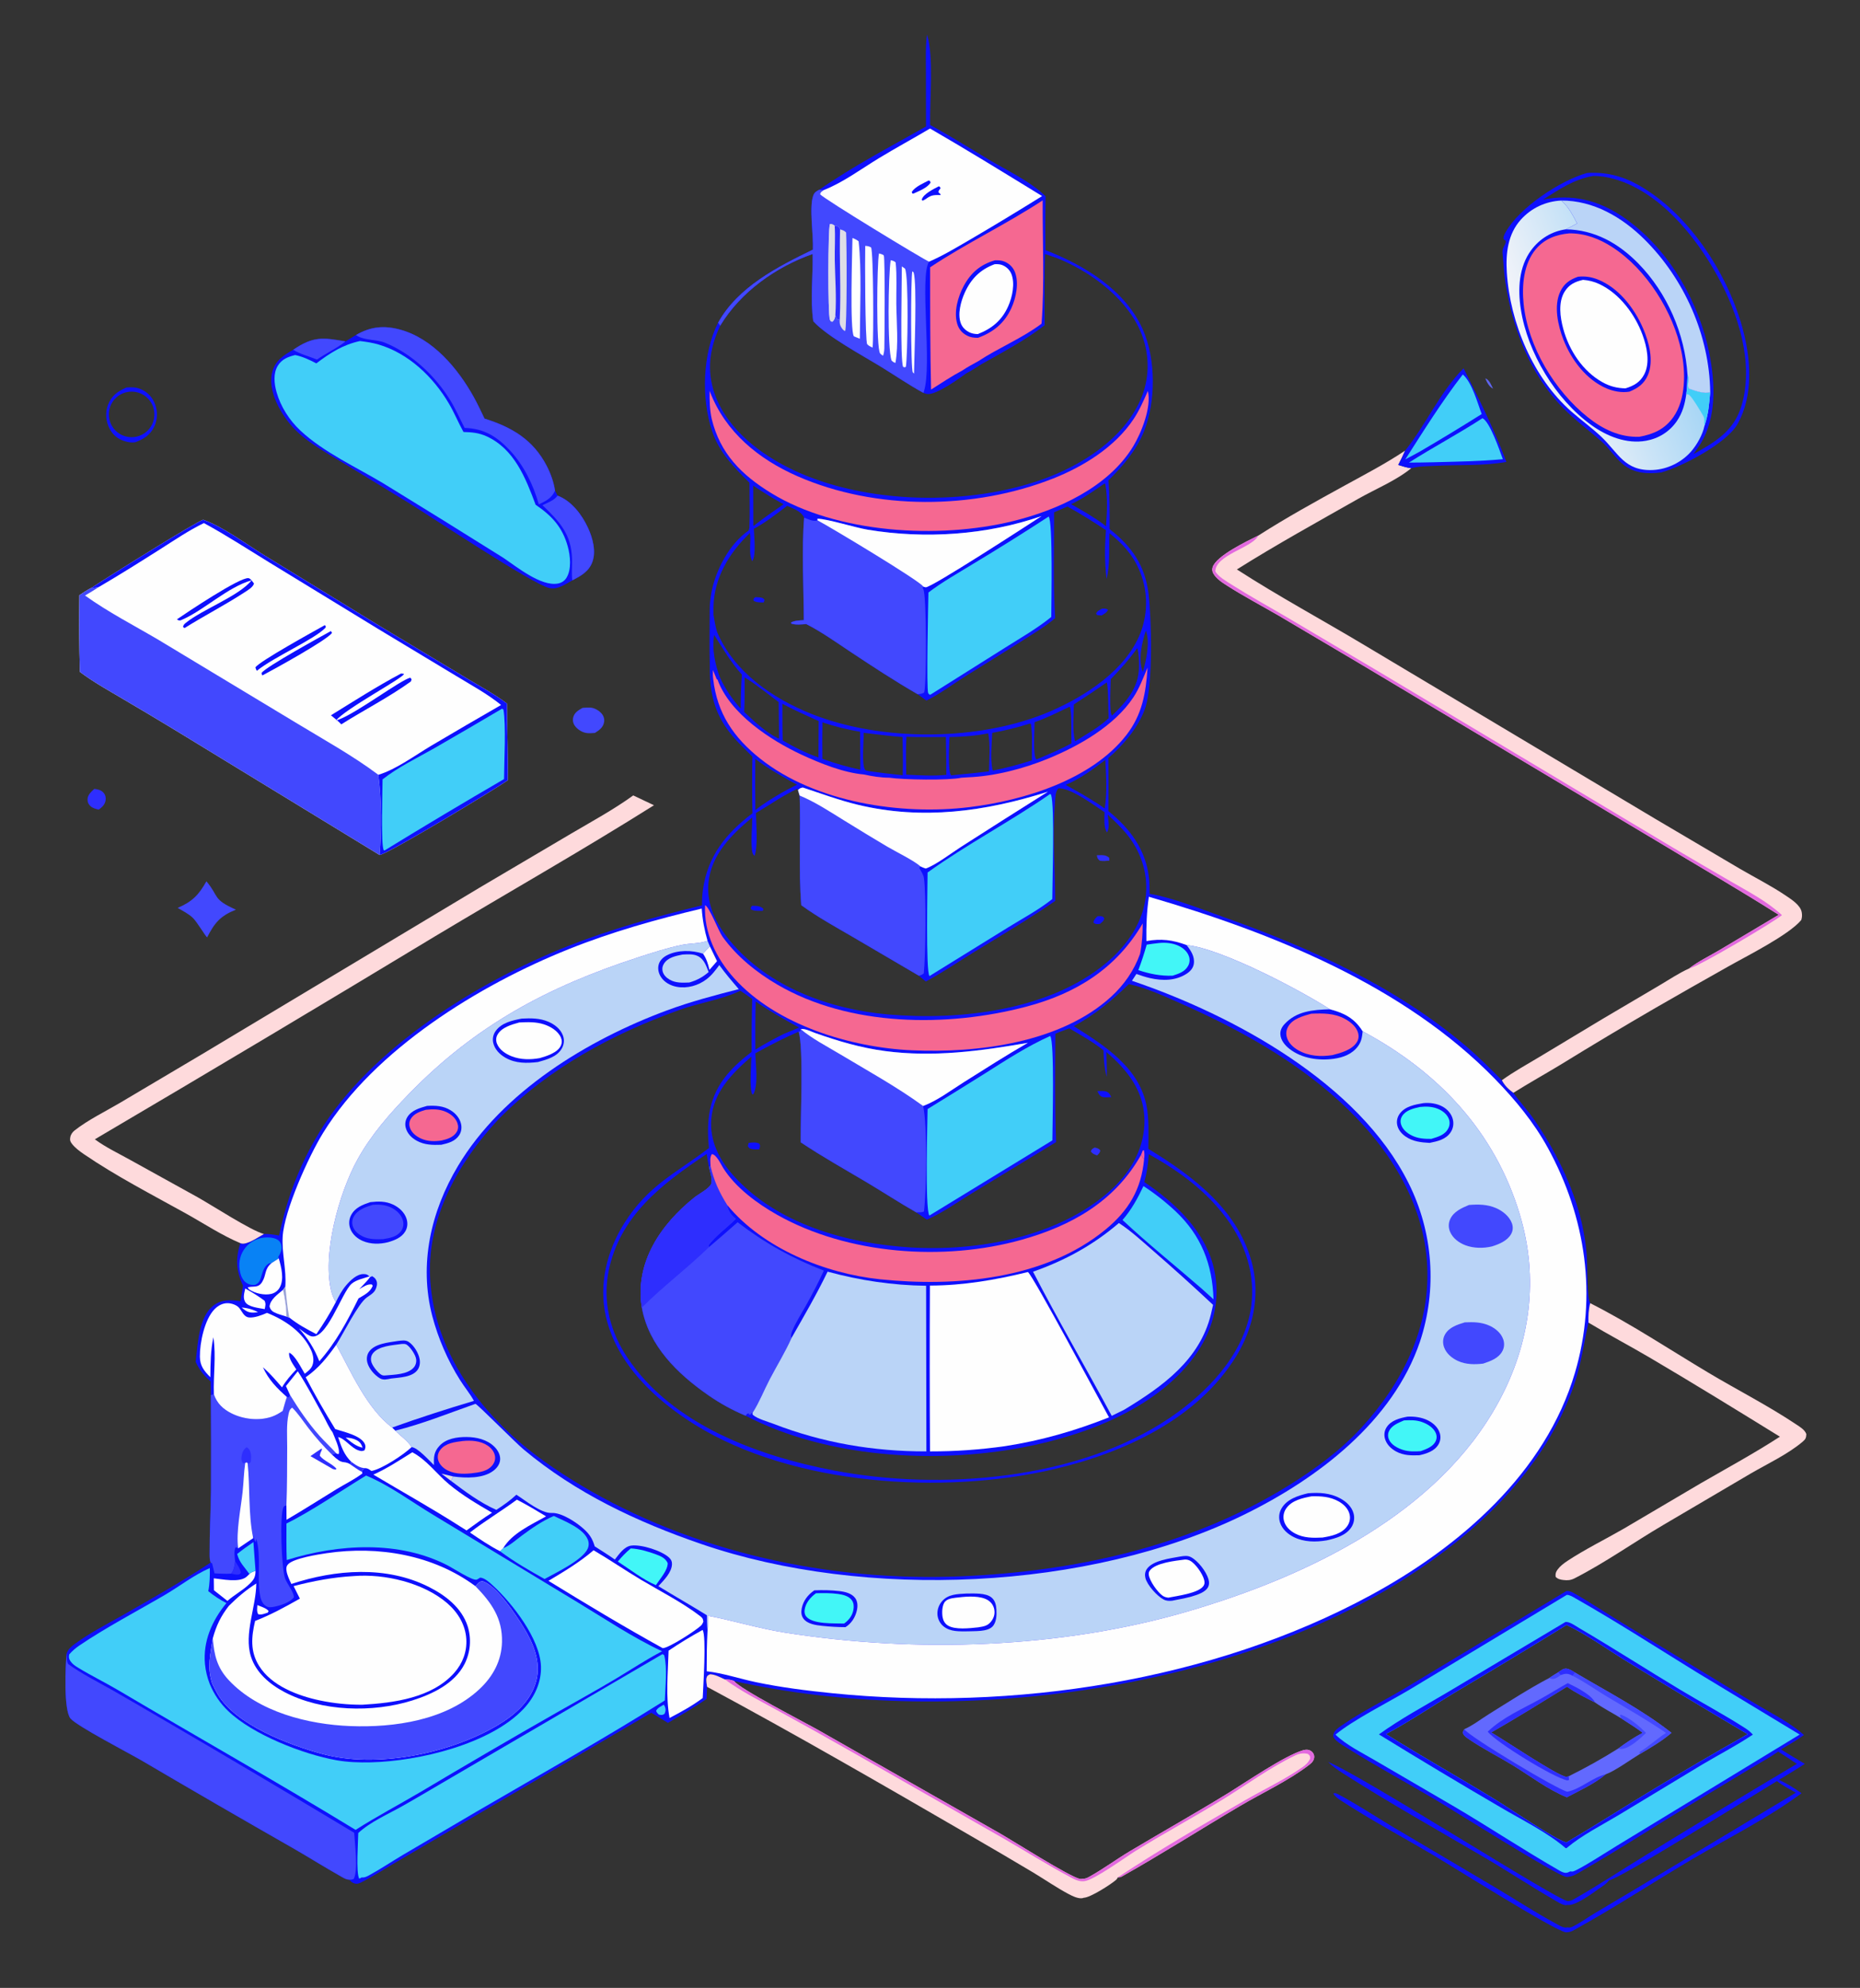 <?xml version="1.0" encoding="utf-8" ?>
<svg xmlns="http://www.w3.org/2000/svg" xmlns:xlink="http://www.w3.org/1999/xlink" width="480" height="513">
	<rect width="100%" height="100%" fill="#333333" stroke="none"/>
	<path fill="#0E10FD" transform="scale(0.469 0.469)" d="M510.094 19.066C513.943 31.544 511.501 54.694 511.82 68.765C522.889 74.784 533.593 81.556 544.413 88.013C553.94 93.698 567.589 100.189 575.326 108.026C575.15 117.896 575.122 127.769 575.239 137.64C596.625 145.889 619.216 159.579 628.874 181.399C636.07 197.659 636.045 221.009 629.445 237.447C625.231 247.943 617.788 256.452 609.881 264.348C610.651 273.278 610.584 282.192 610.551 291.147C622.675 300.559 630.065 311.159 631.954 326.618C633.702 340.925 634.412 375.544 630.416 388.72C628.553 394.864 624.901 400.682 620.927 405.671C617.595 409.815 613.893 413.645 609.865 417.115C609.93 426.834 609.93 436.553 609.865 446.272C621.742 455.84 630.429 467.41 632.194 482.953C632.526 485.883 632.578 488.854 632.574 491.801C644.709 493.781 660.821 500.189 672.84 504.447C720.303 521.261 767.669 542.613 806.394 575.389C813.43 581.344 819.914 587.858 826.404 594.394C827.926 597.375 830.047 599.363 832.723 601.318C836.262 606.3 840.462 610.769 843.954 615.768C855.501 632.295 865.567 652.561 870.21 672.259C871.665 678.432 872.679 684.893 873.138 691.209C873.458 695.609 873.191 714.529 874.976 717.041C874.111 720.408 873.908 724.279 874.044 727.751C871.468 739.194 870.084 750.388 866.281 761.583C850.472 808.119 813.012 843.356 772.395 869.028C672.45 932.198 518.533 950.792 403.932 924.959C402.17 924.211 400.755 924.118 398.853 924.058C396.303 922.945 393.487 921.306 390.675 921.25C389.497 921.866 389.022 921.972 388.716 923.402C388.434 924.723 388.865 926.797 389.063 928.156L388.777 934.838C381.938 939.557 374.69 943.715 367.566 947.99L358.351 942.415L247.816 1007.14L215.907 1025.85C210.389 1029.09 204.879 1032.68 199.166 1035.55C197.869 1036.2 196.722 1036.76 195.246 1036.39C193.814 1036.04 193.14 1035.4 192.264 1034.27C190.232 1034.28 188.281 1032.84 186.556 1031.88C178.36 1027.28 170.403 1022.23 162.258 1017.54C133.968 1001.4 105.784 985.08 77.709 968.573C70.838 964.571 42.381 949.803 38.813 945.604C34.936 941.042 35.946 916.129 36.73 909.554C37.693 907.24 39.203 905.984 41.188 904.525C49.608 898.332 59.264 893.451 68.331 888.276C84.308 879.157 100.542 869.947 115.894 859.818C115.32 858.289 115.336 856.659 115.331 855.045C115.296 843.383 115.94 831.687 116.098 820.02C116.186 802.548 116.163 785.075 116.03 767.603L115.875 760.105C112.092 756.779 109.802 753.968 107.681 749.365C107.744 748.593 107.821 747.821 107.911 747.052C108.949 738.086 109.725 724.148 117.559 718.261C122.043 714.893 127.08 715.177 132.309 715.946C132.85 713.116 133.256 710.246 133.717 707.402C129.912 699.231 129.551 692.555 132.244 684.021C132.391 684.071 132.537 684.126 132.686 684.171C135.868 685.136 142.234 680.621 145.225 679C148.075 678.857 150.77 679.371 153.567 679.846C157.826 659.459 164.751 641.07 175.568 623.248C203.844 576.66 262.988 540.126 312.521 520.564C336.608 511.052 361.12 504.312 386.225 498.154C386.283 495.369 386.367 492.588 386.745 489.824C389.302 471.127 399.375 458.617 414.04 447.511C413.805 437.127 413.795 426.74 414.012 416.356C411.607 413.973 409.219 411.573 406.847 409.156C394.182 396.19 390.348 384.003 390.562 366.045C390.289 356.017 390.488 345.944 390.495 335.911C390.474 332.681 390.864 329.298 391.445 326.125C393.696 313.817 401.372 299.146 411.896 291.94L412.329 290.468C412.663 282.233 412.375 273.877 412.38 265.629C403.67 256.858 395.825 249.176 391.811 237.159C385.792 219.14 386.569 194.585 395.123 177.559C405.987 157.92 427.83 146.821 447.277 137.354C447.67 129.698 445.13 114 447.48 107.619C448.154 105.787 449.162 105.234 450.79 104.409C469.222 91.487 489.962 80.725 509.53 69.613L509.491 39.787C509.489 32.929 509.172 25.869 510.094 19.066ZM575.009 139.782C574.592 152.828 574.846 165.9 574.789 178.952C564.174 187.241 551.78 193.756 540.07 200.377C537.308 202.075 534.531 204.002 531.642 205.459C527.449 208.537 515.305 217.254 510.378 216.812C509.643 216.745 508.837 216.438 508.137 216.203C500.262 211.907 492.663 206.714 485.019 202.002C474.975 195.812 455.095 185.186 447.49 176.762C445.744 164.862 447.4 151.848 447.111 139.785C426.881 146.881 407.373 160.81 396.291 179.235C390.467 191.525 388.691 203.771 393.286 216.822C400.112 236.206 418.482 250.092 436.397 258.592C476.422 277.582 533.141 278.546 574.518 263.444C595.484 255.792 617.721 241.604 627.27 220.59C632.604 208.853 632.834 196.028 628.231 184.019C621.095 165.404 601.987 150.828 584.24 143.112C581.228 141.803 578.138 140.768 575.009 139.782ZM631.882 632.144C656.854 647.418 681.933 666.196 689.186 696.2C693.309 713.254 689.435 731.2 680.371 746.006C659.01 780.898 618.535 799.318 580.115 808.351C519.367 822.635 436.434 817.517 382.382 783.916C360.499 770.313 339.47 750.554 333.436 724.608C329.308 706.856 333.947 688.179 343.55 672.98C356.815 651.986 371.749 645.742 390.1 631.703C388.616 616.635 389.988 603.439 399.975 591.409C403.937 586.635 408.644 582.545 413.574 578.804C413.502 569.089 413.612 559.374 413.905 549.663C411.747 548.156 409.608 546.565 407.401 545.134C407.201 545.231 407.002 545.331 406.8 545.424C396.716 550.099 384.747 551.822 374.197 555.582C337.332 568.719 301.825 587.782 274.192 615.959C252.609 639.173 235.456 669.122 236.624 701.744C237.861 736.298 256.446 766.526 281.306 789.435C292.906 800.124 306.012 809.062 319.512 817.161C381.392 854.286 456.842 870.359 528.583 867.349C591.669 864.703 655.256 850.832 709.377 817.177C723.661 808.294 737.658 798.025 749.071 785.594C771.478 761.189 786.734 731.054 785.351 697.232C783.863 660.84 762.936 629.577 736.79 605.769C711.345 582.599 680.517 565.76 649.223 551.93C640.336 548.002 630.688 543.524 621.15 541.493C611.748 550.634 602.455 558.34 590.854 564.631C607.4 575.111 626.094 586.863 630.645 607.349C632.435 615.408 631.857 623.937 631.882 632.144ZM412.635 293.291C401.404 303.975 392.964 317.795 392.598 333.681C392.567 335.182 392.556 336.683 392.566 338.184C393.093 341.449 393.639 344.614 394.589 347.786C403.881 369.681 424.824 384.107 446.304 392.734C485.051 408.295 539.598 407.958 577.898 391.413C597.272 383.044 619.535 368.719 627.523 348.278C631.95 336.865 631.609 324.153 626.575 312.994C622.912 304.713 617.463 299.039 610.52 293.39C610.095 301.612 610.874 310.594 608.869 318.561C607.811 308.704 607.806 301.535 608.566 291.697C601.631 287.17 594.603 282.678 587.336 278.699L579.995 281.92C580.086 301.234 579.395 320.878 580.594 340.137C575.309 344.657 569.026 348.376 563.173 352.122C552.823 358.748 542.338 365.172 531.907 371.67C524.701 376.159 517.335 381.762 509.776 385.487L504.911 381.983C492.317 374.745 480.2 366.774 468.098 358.752C460.12 353.464 452.163 347.749 443.633 343.387C440.783 343.568 438.221 343.993 435.434 343.151L435.295 342.49C437.357 341.361 439.993 341.418 442.303 341.207C442.217 323.662 441.067 301.901 442.477 284.838C440.89 281.236 436.476 279.876 433.127 278.312C427.384 282.707 421.156 287.575 414.778 290.966C414.95 295.088 416.154 305.719 413.92 308.787C411.666 304.361 413.455 298.06 412.635 293.291ZM439.98 437.72L439.073 434.717L438.744 433.989C430.693 437.789 423.576 442.823 415.954 447.347C416.003 453.52 417.172 465.58 415.182 470.963C414.14 470.036 413.905 469.069 413.755 467.673C413.141 461.965 413.904 455.558 413.939 449.761C402.534 459.244 391.357 470.131 389.819 485.754C388.628 497.848 394.222 508.701 401.758 517.776C422.838 543.158 456.63 555.403 488.694 558.187C528.14 561.612 577.498 556.057 608.851 529.734C620.149 520.248 629.261 507.299 630.563 492.234C631.65 479.663 627.386 467.626 619.258 458.089C616.279 454.594 612.902 451.389 609.551 448.253C609.768 451.054 610.715 455.614 609.106 458.024C607.196 455.06 607.742 450.299 607.79 446.916C602.043 443.111 589.091 433.386 582.413 433.769C580.555 435.361 580.637 440.018 580.447 442.431C579.055 460.101 580.583 478.022 580.649 495.711C566.203 505.674 551.012 514.662 536.05 523.82C527.225 529.223 518.581 535.205 509.44 540.049L505.602 536.887L469.373 515.641C459.747 510.034 449.904 504.636 440.879 498.079C439.318 478.033 440.741 457.806 439.98 437.72ZM580.724 568.819C580.627 588.682 580.353 608.561 581.118 628.413L534.604 656.713C526.657 661.548 518.557 667.43 510.012 671.099L504.184 667.111C494.952 661.863 486.054 656.028 476.931 650.592C464.773 643.348 452.307 636.416 440.557 628.525C440.392 615.882 442.266 576.628 439.446 567.665C431.238 571.187 423.461 575.252 415.64 579.552C415.74 585.826 417.34 596.44 414.616 601.939L413.962 602.217C412.22 598.846 413.379 585.591 413.474 581.357C402.717 590.791 392.463 600.885 391.358 616.003C390.518 627.496 395.529 637.682 402.965 646.147C426.935 673.439 465.94 684.279 501.159 686.392C538.169 688.612 582.123 680.609 610.584 655.399C621.232 645.967 628.975 633.49 629.686 619.015C630.314 606.215 625.336 595.763 616.782 586.487C614.302 583.798 611.575 581.265 608.796 578.885C608.882 583.435 609.05 588.001 608.972 592.552C607.716 587.691 607.26 582.971 607.218 577.959C601.474 573.288 594.774 569.603 588.412 565.84C585.827 566.779 583.233 567.689 580.724 568.819ZM353.159 719.459C349.176 694.717 363.517 673.741 382.078 658.881C384.451 656.981 390.161 654.1 391.317 651.452C392.281 649.243 390.613 644.307 390.09 642.002C389.575 639.657 389.198 637.326 388.862 634.952C364.457 651.347 340.914 668.9 334.847 699.649C331.502 716.604 335.853 733.085 345.405 747.301C370.043 783.972 417.214 801.181 458.833 809.121C517.412 820.295 593.244 814.408 643.785 780.075C663.857 766.441 683.292 746.489 687.956 721.895C691.216 704.708 686.623 687.505 676.845 673.204C665.439 656.521 649.566 644.735 632.109 635.085C631.754 640.38 631.056 645.318 629.636 650.432C646.97 661.966 664.002 678.206 668.284 699.458C671.437 715.104 667.767 730.746 658.912 743.889C638.301 774.482 597.552 789.858 562.567 796.451C513.878 805.627 454.812 802.126 410.252 778.979C402.908 775.903 396.164 772.188 389.626 767.636C372.702 755.855 356.946 740.507 353.159 719.459ZM498.637 426.246C505.984 426.597 513.381 427.119 520.718 426.351C520.714 419.405 520.634 412.458 520.477 405.513C513.232 405.559 505.99 405.641 498.747 405.403C498.296 412.316 498.563 419.32 498.637 426.246ZM522.478 405.557L522.446 406.172C522.267 409.819 521.465 424.54 523.357 426.634C525.406 426.395 527.459 426.183 529.513 425.998C534.413 425.606 539.3 424.994 544.185 424.446C544.325 417.665 544.998 410.15 543.796 403.483C536.983 404.881 529.429 405.454 522.478 405.557ZM611.862 393.769C619.648 386.224 626.613 378.519 626.714 367.04C626.742 363.89 626.755 359.584 625.736 356.642C621.35 362.837 616.45 368.278 611.184 373.728C611.13 376.72 610.223 392.02 611.862 393.769ZM414.467 267.224L414.516 288.913L414.716 289.411C419.9 285.139 425.658 281.375 431.133 277.473C425.445 274.278 419.885 270.859 414.467 267.224ZM607.857 444.872C609.268 436.519 608.669 426.617 608.192 418.156C601.476 423.225 594.221 428.647 586.39 431.848L595.777 437.172C599.844 439.653 604.022 442.041 607.857 444.872ZM431.419 568.841L439.721 565.418C431.615 560.944 423.424 556.387 415.835 551.067C415.604 559.885 415.548 568.707 415.667 577.528C420.777 574.384 426.034 571.486 431.419 568.841ZM598.362 282.618C601.818 284.832 605.475 286.941 608.583 289.633C609.141 282.152 609.59 273.793 608.179 266.399L607.803 266.01C601.882 270.057 595.9 274.396 589.371 277.412C592.369 279.14 595.402 280.826 598.362 282.618ZM569.278 397.375C569.26 401.334 568.264 414.887 570.083 417.728L570.673 417.737C577.086 415.037 583.468 412.362 589.577 409.008C589.375 405.98 589.877 390.132 588.621 388.917L588.426 388.917C582.16 391.908 575.85 395.105 569.278 397.375ZM630.517 347.014C628.339 353.581 626.104 363.035 628.843 369.747C630.662 363.628 632.958 353.22 630.517 347.014ZM450.465 396.756C443.774 393.685 436.993 390.722 430.5 387.249C430.544 393.956 430.422 400.712 430.699 407.41C437.008 411.145 443.436 414.323 450.344 416.793L450.465 396.756ZM415.599 417.571C415.479 426.966 415.49 436.362 415.631 445.756C420.177 442.121 425.306 439.015 430.333 436.088C433.05 434.62 435.745 433.088 438.556 431.807C430.755 427.429 422.699 423.045 415.599 417.571ZM452.568 397.457C452.443 404.152 452.431 410.849 452.531 417.545C459.4 420.02 466.252 422.013 473.404 423.523L473.261 402.631C466.235 401.467 459.315 399.737 452.568 397.457ZM408.217 371.202C402.017 364.287 397.932 357.092 392.972 349.379C391.654 357.236 393.449 365.577 396.221 372.922C399.139 379.21 402.935 384.75 407.557 389.893C407.554 383.657 407.774 377.422 408.217 371.202ZM546.5 423.983C553.692 422.528 560.794 420.657 567.769 418.379C567.666 411.932 568.266 404.792 567.267 398.45L566.823 398.07C559.944 400.288 553.06 401.945 545.959 403.244C545.678 409.786 544.846 417.076 546.079 423.532L546.5 423.983ZM478.389 424.359C484.474 425.213 490.577 425.948 496.691 426.562C496.979 419.586 496.711 412.526 496.644 405.541C489.496 405.046 482.324 404.015 475.201 403.207C475.345 407.374 474.063 420.449 475.93 423.49C476.354 424.18 477.629 424.198 478.389 424.359ZM409.724 372.694C409.677 379.014 409.856 385.439 409.47 391.743C415.167 397.05 421.161 402.854 428.215 406.288L428.687 406.205L428.444 386.298C422.323 381.743 416.224 376.672 409.724 372.694ZM608.945 375.51C602.99 379.651 596.964 383.69 590.87 387.623C590.797 393.942 590.006 401.472 591.466 407.635L591.775 407.786C597.875 403.939 604.761 400.188 610.012 395.206C609.776 392.465 609.899 376.437 608.945 375.51Z"/>
	<path fill="#BAD4F7" transform="scale(0.469 0.469)" d="M652.888 520.005C671.581 521.717 715.354 544.73 731.799 555.333C739.687 557.369 745.377 560.339 749.808 567.453C791.318 589.687 822.48 622.466 836.269 668.27C846.816 703.304 842.116 738.899 824.852 770.917C791.295 833.152 719.079 867.399 654.152 886.488C583.866 907.153 503.73 909.713 431.63 898.274C417.365 896.01 403.662 891.746 389.527 889.053C389.512 891.635 389.665 894.34 389.329 896.898C388.965 894.258 389.059 891.454 388.977 888.786C380.153 883.322 371.123 878.181 362.265 872.767C365.228 869.561 369.674 865.229 369.756 860.568C369.783 859.049 369.208 857.986 368.1 856.977C363.956 853.204 352.927 849.715 347.335 850.441C343.398 850.951 340.59 855.244 338.313 858.114C334.721 855.557 330.941 853.24 327.233 850.855C326.041 846.781 324.476 844.256 321.309 841.372C317.358 837.772 308.992 832.156 303.465 832.479C297.855 832.806 288.79 825.409 284.139 822.444C280.709 825.634 277.026 828.27 273.084 830.789C263.939 826.71 256.128 820.833 248.182 814.847L249.379 812.415C256.26 813.35 265.987 813.657 271.725 809.079C273.607 807.577 275.061 805.545 275.203 803.079C275.355 800.429 273.865 797.848 272.032 796.041C268.002 792.067 262.162 790.709 256.66 790.688C251.521 790.667 245.568 791.537 241.89 795.463C238.663 798.908 238.673 801.733 238.782 806.163C236.334 803.809 229.709 796.371 226.466 796.268C224.681 793.077 220.161 789.903 217.504 787.19C232.388 783.524 247.159 777.511 261.64 772.441C263.379 773.309 283.524 793.686 288.029 797.464C316.761 821.557 350.783 837.537 386.036 849.623C475.982 880.461 599.097 875.395 684.792 833.315C724.991 813.575 766.499 782.184 781.354 738.164C790.877 709.4 788.603 678.032 775.03 650.942C747.632 595.972 678.601 558.549 622.852 539.656L625.295 535.909C627.767 536.783 630.232 537.604 632.791 538.189C639.622 539.749 646.94 539.717 653.003 535.738C654.953 534.459 656.556 532.689 656.895 530.306C657.471 526.252 655.243 522.985 652.888 520.005Z"/>
	<path fill="#0E10FD" transform="scale(0.469 0.469)" d="M749.808 567.453C749.45 570.648 749.166 573.075 747.196 575.715C744.001 579.997 739.109 581.849 733.976 582.568C725.657 583.733 716.316 582.443 709.542 577.143C707.073 575.211 704.776 572.498 704.52 569.245C704.349 567.065 705.28 565.169 706.726 563.587C713.41 556.273 722.561 555.616 731.799 555.333C739.687 557.369 745.377 560.339 749.808 567.453Z"/>
	<path fill="#F56891" transform="scale(0.469 0.469)" d="M721.539 557.776C728.035 557.52 734.135 557.445 740.019 560.61C743.133 562.285 746.468 565.009 747.353 568.605C747.761 570.262 747.523 571.973 746.61 573.424C743.899 577.733 737.77 579.39 733.121 580.568C726.676 581.534 720.173 581.171 714.375 577.896C711.536 576.292 708.835 573.807 708.011 570.544C707.486 568.466 707.814 566.49 708.922 564.657C711.458 560.461 717.117 558.999 721.539 557.776Z"/>
	<path fill="#0E10FD" transform="scale(0.469 0.469)" d="M719.763 821.638C725.936 821.145 731.91 821.455 737.489 824.486C740.715 826.239 743.76 828.979 744.763 832.634C745.511 835.273 745.069 838.106 743.553 840.391C740.578 844.905 734.989 846.455 730.017 847.559C723.982 848.586 717.58 848.545 711.963 845.785C708.572 844.119 705.517 841.419 704.325 837.737C703.478 835.117 703.766 832.374 705.148 829.995C708.164 824.806 714.303 822.937 719.763 821.638Z"/>
	<path fill="#FEFEFE" transform="scale(0.469 0.469)" d="M721.716 823.319C726.903 823.182 731.857 823.513 736.518 826.093C739.279 827.621 741.806 830.018 742.587 833.175C743.153 835.466 742.662 837.802 741.314 839.726C738.278 844.056 732.542 845.222 727.661 846.014C722.494 846.269 717.423 846.311 712.694 843.832C709.824 842.327 707.302 839.969 706.469 836.745C705.888 834.415 706.349 831.948 707.731 829.984C710.88 825.461 716.658 824.294 721.716 823.319Z"/>
	<path fill="#4248FE" transform="scale(0.469 0.469)" d="M808.297 663.016C813.411 662.615 818.33 662.648 823.14 664.712C826.791 666.279 830.489 669.222 831.9 673.051C832.638 675.055 832.546 677.1 831.506 678.979C829.415 682.755 824.88 684.581 820.988 685.819C816.259 686.941 810.856 686.9 806.295 685.171C802.831 683.858 799.477 681.384 797.957 677.914C796.951 675.618 796.912 673.123 797.954 670.829C799.857 666.644 804.307 664.67 808.297 663.016Z"/>
	<path fill="#0E10FD" transform="scale(0.469 0.469)" d="M649.521 856.437C651.531 856.139 653.462 855.811 655.338 856.805C659.222 858.862 663.639 864.572 664.923 868.853C665.415 870.495 665.461 872.092 664.546 873.606C661.787 878.174 649.865 879.681 644.926 880.781C643.227 880.92 641.801 880.918 640.253 880.1C636.667 878.205 631.304 872.274 630.269 868.312C629.838 866.66 630.028 864.827 630.998 863.395C634.309 858.506 644.058 857.483 649.521 856.437Z"/>
	<path fill="#FEFEFE" transform="scale(0.469 0.469)" d="M651.98 858.107C652.868 858.048 654.031 858.326 654.825 858.754C657.858 860.384 661.688 865.942 662.529 869.147C662.874 870.464 662.958 871.569 662.142 872.724C659.344 876.685 647.617 878.124 642.906 879.089C641.812 878.993 640.675 878.697 639.765 878.056C636.887 876.029 632.574 869.957 632.113 866.536C631.994 865.653 632.118 864.931 632.647 864.21C635.846 859.847 647 858.77 651.98 858.107Z"/>
	<path fill="#4248FE" transform="scale(0.469 0.469)" d="M806.003 727.614C810.63 727.404 814.998 727.427 819.348 729.334C822.717 730.811 825.937 733.39 827.154 736.977C827.856 739.044 827.768 741.256 826.789 743.218C824.727 747.352 820.147 748.954 816.066 750.315C811.383 750.842 806.645 750.857 802.27 748.868C798.942 747.355 795.801 744.765 794.563 741.22C793.768 738.942 793.889 736.448 795.073 734.33C797.342 730.27 801.852 728.879 806.003 727.614Z"/>
	<path fill="#0E10FD" transform="scale(0.469 0.469)" d="M531.736 876.82C535.763 876.838 542.406 876.311 545.638 879.054C547.599 880.719 548.127 883.219 548.274 885.676C548.454 888.675 548.334 892.705 546.093 895.001C543.213 897.953 536.372 897.42 532.432 897.624C527.885 897.619 523.114 897.956 519.306 894.992C517.394 893.503 516.138 891.198 515.858 888.794C515.544 886.106 516.465 883.302 518.191 881.231C521.654 877.075 526.811 877.127 531.736 876.82Z"/>
	<path fill="#FEFEFE" transform="scale(0.469 0.469)" d="M527.812 878.92C532.39 878.371 539.549 877.944 543.58 880.466C545.427 881.621 546.664 883.395 547.081 885.537C547.526 887.829 546.974 889.952 545.628 891.843C543.631 894.649 541.413 894.9 538.239 895.423C533.683 895.895 525.495 896.915 521.503 894.363C519.928 893.356 519.034 891.791 518.686 889.977C518.22 887.544 518.29 883.116 520.096 881.179C521.865 879.282 525.396 879.222 527.812 878.92Z"/>
	<path fill="#0E10FD" transform="scale(0.469 0.469)" d="M783.15 606.992C786.693 606.618 790.73 607.175 793.862 608.938C796.56 610.456 798.765 613.002 799.459 616.065C799.991 618.413 799.606 620.849 798.302 622.88C795.671 626.976 791.065 627.97 786.625 628.864C781.944 628.591 777.579 628.164 773.557 625.455C771.158 623.84 769.15 621.476 768.726 618.533C768.419 616.406 769.009 614.374 770.297 612.666C773.294 608.693 778.558 607.772 783.15 606.992Z"/>
	<path fill="#42F6F7" transform="scale(0.469 0.469)" d="M781.391 609.086C784.633 608.714 788.118 608.838 791.163 610.092C793.764 611.164 796.266 613.056 797.253 615.784C797.866 617.477 797.73 619.276 796.914 620.875C795.036 624.554 791.203 625.543 787.562 626.654C783.8 626.682 780.217 626.492 776.788 624.774C774.285 623.52 771.791 621.512 770.939 618.738C770.444 617.127 770.624 615.53 771.519 614.103C773.579 610.816 777.855 609.85 781.391 609.086Z"/>
	<path fill="#0E10FD" transform="scale(0.469 0.469)" d="M774.461 779.495C778.208 779.298 782.306 779.845 785.677 781.526C788.612 782.99 791.292 785.376 792.25 788.607C792.879 790.659 792.619 792.881 791.534 794.734C789.342 798.507 785.013 799.781 781.052 800.729C776.417 800.878 772.337 800.921 768.12 798.615C765.318 797.083 762.815 794.594 762.012 791.424C761.482 789.328 761.791 787.195 762.952 785.364C765.407 781.494 770.253 780.296 774.461 779.495Z"/>
	<path fill="#42F6F7" transform="scale(0.469 0.469)" d="M772.56 781.544C776.031 781.403 779.149 781.263 782.488 782.458C785.474 783.526 788.79 785.516 790.065 788.578C790.639 789.955 790.669 791.383 790.073 792.759C788.632 796.081 784.877 797.309 781.759 798.485C778.364 798.687 775.249 798.82 771.945 797.772C769.025 796.846 765.633 795.063 764.288 792.136C763.668 790.788 763.571 789.248 764.124 787.862C765.542 784.314 769.345 782.97 772.56 781.544Z"/>
	<path fill="#0E10FD" transform="scale(0.469 0.469)" d="M448.079 875.064C452.568 874.847 457.434 874.953 461.905 875.472C464.967 875.828 468.696 876.701 470.596 879.366C471.989 881.322 471.995 883.81 471.496 886.069C470.662 889.843 468.517 893.28 465.215 895.317C460.979 895.315 456.579 895.045 452.367 894.599C448.914 894.233 444.252 893.609 442.06 890.586C440.868 888.944 440.754 886.975 441.134 885.043C441.98 880.737 444.529 877.495 448.079 875.064Z"/>
	<path fill="#42F6F7" transform="scale(0.469 0.469)" d="M449.002 876.658C452.962 876.535 457.269 876.495 461.192 877.056C463.867 877.439 467.113 878.19 468.757 880.556C469.807 882.068 469.909 883.885 469.605 885.651C469.04 888.937 467.12 891.443 464.467 893.34C459.1 893.146 447.23 893.844 443.623 889.473C442.759 888.427 442.568 887.117 442.739 885.81C443.234 882.015 446.032 878.766 449.002 876.658Z"/>
	<path fill="#FEFEFE" transform="scale(0.469 0.469)" d="M632.141 493.423C700.118 513.219 772.523 542.225 822.692 593.785C833.781 605.182 843.971 617.534 851.642 631.516C872.626 669.766 879.05 713.19 866.613 755.337C850.347 810.461 803.282 851.097 754.383 877.648C666.711 925.253 556.918 941.626 458.218 931.695C444.113 930.276 429.855 928.506 415.969 925.596C406.974 923.71 397.972 920.635 388.845 919.593C388.86 912.014 388.907 904.467 389.329 896.898C389.665 894.34 389.512 891.635 389.527 889.053C403.662 891.746 417.365 896.01 431.63 898.274C503.73 909.713 583.866 907.153 654.152 886.488C719.079 867.399 791.295 833.152 824.852 770.917C842.116 738.899 846.816 703.304 836.269 668.27C822.48 622.466 791.318 589.687 749.808 567.453C745.377 560.339 739.687 557.369 731.799 555.333C715.354 544.73 671.581 521.717 652.888 520.005C645.127 517.128 638.983 516.375 630.791 517.803C630.65 509.568 630.983 501.601 632.141 493.423Z"/>
	<path fill="#BAD4F7" transform="scale(0.469 0.469)" d="M389.315 517.656L390.63 520.762C389.274 522.034 388.056 523.36 386.836 524.764C380.747 522.72 372.956 522.621 367.113 525.56C365.033 526.606 363.137 528.306 362.476 530.605C361.797 532.962 362.332 535.421 363.619 537.472C365.558 540.561 368.981 542.377 372.499 543.004C378.179 544.016 384.183 542.309 388.737 538.844C391.657 536.622 393.642 533.938 395.792 531.012C399.106 535.657 402.801 539.934 406.513 544.259C393.183 547.65 379.931 551.162 367.02 555.945C323.374 572.112 276.427 600.661 251.99 641.571C237.076 666.539 230.445 695.554 237.844 724.083C241.127 736.526 246.273 748.402 253.107 759.307C255.503 763.149 258.653 766.873 260.772 770.808C245.607 775.334 230.678 780.12 215.784 785.49C201.907 775.064 193.165 754.9 185.028 739.91C188.862 733.944 196.996 717.337 201.845 713.897C203.418 712.781 205.504 711.604 206.452 709.864C207.228 708.44 207.765 706.462 207.203 704.875C206.738 703.565 205.932 702.848 204.737 702.184L203.568 702.779L203.24 702.351C202.283 701.283 201.554 701.056 200.069 701.038C196.288 700.991 192.668 704.636 190.404 707.297C188.058 710.053 186.395 713.261 184.784 716.48C183.845 714.898 183.079 713.321 182.578 711.541C176.784 690.952 186.651 656.129 196.775 637.879C204.281 624.348 214.384 612.855 225.107 601.816C261.599 564.253 301.294 542.98 351.007 526.815C358.952 524.231 367.051 521.581 375.246 519.907C379.53 519.033 384.194 519.263 388.363 517.968C388.682 517.869 388.997 517.76 389.315 517.656Z"/>
	<path fill="#0E10FD" transform="scale(0.469 0.469)" d="M287.072 560.471C292.165 560.208 297.02 560.166 301.805 562.233C305.188 563.694 308.416 566.17 309.738 569.726C310.6 572.047 310.421 574.51 309.256 576.69C306.673 581.523 300.845 583.019 295.982 584.385C289.832 585.084 283.819 585.206 278.213 582.055C275.033 580.267 272.219 577.444 271.386 573.791C270.885 571.521 271.385 569.144 272.759 567.269C276.052 562.707 281.896 561.473 287.072 560.471Z"/>
	<path fill="#FEFEFE" transform="scale(0.469 0.469)" d="M285.736 562.595C290.323 562.381 294.727 562.19 299.168 563.59C302.755 564.72 306.919 567.151 308.552 570.713C309.271 572.283 309.305 573.798 308.583 575.384C306.835 579.226 300.762 581.138 296.976 582.213C291.886 583.131 286.516 583.127 281.635 581.247C278.333 579.975 274.754 577.663 273.433 574.211C272.831 572.637 272.876 570.949 273.674 569.454C275.904 565.275 281.499 563.77 285.736 562.595Z"/>
	<path fill="#0E10FD" transform="scale(0.469 0.469)" d="M203.779 661.456C208.12 660.983 212.085 660.867 216.172 662.752C219.475 664.275 222.452 666.908 223.638 670.433C224.435 672.8 224.315 675.326 223.036 677.5C220.971 681.012 217.179 682.428 213.486 683.52C208.989 684.65 203.983 684.68 199.666 682.845C196.659 681.567 193.962 679.288 192.776 676.18C191.831 673.705 191.951 670.968 193.189 668.62C195.412 664.405 199.546 662.875 203.779 661.456Z"/>
	<path fill="#4248FE" transform="scale(0.469 0.469)" d="M205.06 662.955C209.045 662.606 212.867 662.975 216.37 665.059C218.959 666.6 221.217 669.043 221.824 672.073C222.226 673.997 221.765 676.001 220.564 677.557C218.146 680.68 214.375 681.218 210.743 681.831C207.155 681.953 203.248 681.997 199.918 680.48C197.338 679.304 194.991 677.456 194.112 674.654C193.574 672.94 193.768 671.15 194.591 669.562C196.6 665.69 201.155 664.13 205.06 662.955Z"/>
	<path fill="#0E10FD" transform="scale(0.469 0.469)" d="M234.992 608.502C239.618 608.273 243.834 608.401 247.928 610.905C250.702 612.602 252.996 615.235 253.706 618.469C254.174 620.598 253.86 622.812 252.651 624.645C250.397 628.066 246.549 629.068 242.805 629.898C238.019 630.057 233.626 630.044 229.286 627.659C226.509 626.133 224.129 623.75 223.285 620.627C222.728 618.644 223.017 616.518 224.082 614.755C226.387 610.885 230.955 609.656 234.992 608.502Z"/>
	<path fill="#F56891" transform="scale(0.469 0.469)" d="M234.259 610.66C238.127 610.211 241.945 610.203 245.548 611.859C248.215 613.085 250.71 615.144 251.693 617.995C252.265 619.65 252.204 621.319 251.296 622.843C249.546 625.78 245.997 626.865 242.878 627.567C239.046 628.127 235.336 628.087 231.734 626.501C229.14 625.358 226.601 623.411 225.606 620.658C225.035 619.076 225.079 617.422 225.871 615.924C227.506 612.83 231.124 611.569 234.259 610.66Z"/>
	<path fill="#0E10FD" transform="scale(0.469 0.469)" d="M218.833 737.859C220.912 737.634 223.093 737.139 224.937 738.392C227.78 740.323 230.323 744.493 230.905 747.869C231.256 749.904 230.976 752.095 229.74 753.795C226.78 757.866 219.742 757.935 215.151 758.521C213.208 758.926 210.925 759.519 209.097 758.429C206.071 756.623 202.974 753.12 202.106 749.641C201.62 747.691 201.855 745.617 202.964 743.919C206.003 739.265 213.88 738.678 218.833 737.859Z"/>
	<path fill="#BAD4F7" transform="scale(0.469 0.469)" d="M220.952 739.503C222.232 739.483 222.962 739.274 224.037 740.069C225.93 741.468 228.664 745.476 228.981 747.857C229.199 749.5 228.763 751.181 227.673 752.439C224.288 756.344 216.915 756.361 212.193 756.814C210.948 756.927 210.291 756.873 209.273 756.075C207.357 754.574 204.533 751.153 204.178 748.674C203.975 747.255 204.254 745.839 205.141 744.686C208.32 740.554 216.117 740.204 220.952 739.503Z"/>
	<path fill="#FEFEFE" transform="scale(0.469 0.469)" d="M156.986 707.997C157.679 698.833 155.053 689.734 155.528 680.64C156.276 666.28 169.882 636.149 177.778 623.364C206.257 577.254 263.857 541.883 313.054 522.206C336.848 512.689 361.225 505.845 386.12 499.933C386.537 506.089 387.604 511.73 389.315 517.656C388.997 517.76 388.682 517.869 388.363 517.968C384.194 519.263 379.53 519.033 375.246 519.907C367.051 521.581 358.952 524.231 351.007 526.815C301.294 542.98 261.599 564.253 225.107 601.816C214.384 612.855 204.281 624.348 196.775 637.879C186.651 656.129 176.784 690.952 182.578 711.541C183.079 713.321 183.845 714.898 184.784 716.48C181.618 722.631 178 728.421 174.074 734.112C168.808 731.366 163.804 728.679 159.156 724.933L157.591 724.428C157.655 719.554 156.774 714.432 155.761 709.671L156.986 707.997Z"/>
	<path fill="#98A1D6" transform="scale(0.469 0.469)" d="M156.986 707.997C157.586 713.657 158.088 719.337 159.156 724.933L157.591 724.428C157.655 719.554 156.774 714.432 155.761 709.671L156.986 707.997Z"/>
	<path fill="#4248FE" transform="scale(0.469 0.469)" d="M116.03 767.603L117.683 767.216C119.405 772.216 122.744 775.369 127.442 777.71C133.99 780.972 142.54 781.912 149.513 779.54C151.657 778.81 153.703 777.6 155.571 776.33C156.314 773.802 156.962 771.161 157.863 768.69L158.868 768.901L159.615 767.649C164.43 775.471 169.565 782.987 175.655 789.89C178.643 793.277 181.978 796.298 184.997 799.642L182.762 800.499C188.968 806.535 188.551 803.262 192.752 805.717C194.829 807.084 196.933 808.703 199.14 809.833L199.408 810.726C195.024 814.035 189.812 816.559 185.103 819.428C175.947 825.006 166.95 830.833 157.672 836.21L157.6 828.333C156.76 828.63 156.386 828.522 155.972 829.364C153.807 833.763 154.905 863.563 156.917 868.657C158.157 871.794 161.451 875.626 161.754 878.82C159.706 881.733 153.979 883.531 150.545 884.152C149.028 884.426 147.621 884.554 146.252 883.653C144.084 882.227 143.344 879.483 142.968 877.07C141.393 866.968 143.777 856.907 141.072 846.726L140.718 848.472C139.829 847.266 139.486 846.049 139.707 844.565C139.776 844.102 139.876 843.747 139.99 843.277C139.775 844.295 139.551 845.312 139.317 846.326L131.048 851.932C130.061 851.415 130.535 851.579 129.653 851.369C128.544 853.631 129.171 856.561 129.359 859.016C129.083 861.458 128.773 863.861 127.23 865.871C124.161 866.065 121.093 865.863 118.025 865.724L116.711 860.178L115.894 859.818C115.32 858.289 115.336 856.659 115.331 855.045C115.296 843.383 115.94 831.687 116.098 820.02C116.186 802.548 116.163 785.075 116.03 767.603Z"/>
	<path fill="#FEFEFE" transform="scale(0.469 0.469)" d="M157.6 828.333C158.028 817.691 157.973 807.045 158.024 796.397C158.052 790.541 157.522 783.762 158.786 778.041C159.123 776.516 159.446 775.385 160.796 774.551C164.101 777.804 166.837 782.045 169.674 785.729C173.684 790.954 178.058 795.889 182.762 800.499C188.968 806.535 188.551 803.262 192.752 805.717C194.829 807.084 196.933 808.703 199.14 809.833L199.408 810.726C195.024 814.035 189.812 816.559 185.103 819.428C175.947 825.006 166.95 830.833 157.672 836.21L157.6 828.333Z"/>
	<path fill="#2E2EFE" transform="scale(0.469 0.469)" d="M176.99 796.989L177.122 797.708C176.568 798.864 176.127 799.735 175.979 801.026C178.376 803.993 182.53 805.221 185.096 808.103L184.73 808.675L183.171 808.321L170.826 801.215C172.841 799.757 174.935 798.391 176.99 796.989Z"/>
	<path fill="#FEFEFE" transform="scale(0.469 0.469)" d="M134.94 804.922L135.809 804.531L136.243 805.062C137.646 818.411 136.565 833.324 139.317 846.326L131.048 851.932C129.816 842.828 132.502 830.111 133.497 820.916C134.071 815.6 134.158 810.207 134.94 804.922Z"/>
	<path fill="#2E2EFE" transform="scale(0.469 0.469)" d="M134.94 804.922L133.753 805.233C132.835 804.027 132.692 802.943 132.913 801.437C133.233 799.259 133.88 797.568 135.689 796.313C136.906 796.973 137.308 797.546 137.758 798.878C138.348 800.628 138.218 802.461 138.01 804.26L137.291 805.234L136.243 805.062L135.809 804.531L134.94 804.922Z"/>
	<path fill="#4248FE" transform="scale(0.469 0.469)" d="M447.277 137.354C447.67 129.698 445.13 114 447.48 107.619C448.154 105.787 449.162 105.234 450.79 104.409L453.193 104.616C452.241 105.388 451.429 105.664 451.251 106.92C453.65 109.66 507.597 142.449 511.194 143.998C505.873 152.2 512.988 200.895 508.418 215.215C508.314 215.541 508.229 215.873 508.137 216.203C500.262 211.907 492.663 206.714 485.019 202.002C474.975 195.812 455.095 185.186 447.49 176.762C445.744 164.862 447.4 151.848 447.111 139.785C426.881 146.881 407.373 160.81 396.291 179.235L395.123 177.559C405.987 157.92 427.83 146.821 447.277 137.354Z"/>
	<path fill="#DDDDE6" transform="scale(0.469 0.469)" d="M459.641 173.473C459.278 175.18 459.31 175.745 458.061 177.02L457.216 176.849C456.957 176.449 456.809 176.271 456.641 175.849C455.475 172.921 455.601 125.602 456.663 123.316C457.953 123.253 458.142 123.476 459.266 124.157C460.562 124.393 461.231 124.338 461.982 125.556C462.103 125.752 462.15 125.984 462.234 126.198C463.593 126.603 464.584 126.831 465.572 127.928C465.976 134.69 466.09 180.547 465.022 182.136C463.772 181.722 463.17 180.611 462.555 179.451C461.989 178.384 461.992 177.16 462.044 175.986C461.437 175.898 460.896 175.665 460.321 175.458L459.641 173.473Z"/>
	<path fill="#DDDDE6" transform="scale(0.469 0.469)" d="M459.641 173.473C459.278 175.18 459.31 175.745 458.061 177.02L457.216 176.849C456.957 176.449 456.809 176.271 456.641 175.849C455.475 172.921 455.601 125.602 456.663 123.316C457.953 123.253 458.142 123.476 459.266 124.157C459.719 130.508 459.204 136.853 459.328 143.211C459.524 153.235 460.341 163.459 459.641 173.473Z"/>
	<path fill="#2E2EFE" transform="scale(0.469 0.469)" d="M459.266 124.157C460.562 124.393 461.231 124.338 461.982 125.556C462.103 125.752 462.15 125.984 462.234 126.198C461.762 142.767 462.852 159.459 462.044 175.986C461.437 175.898 460.896 175.665 460.321 175.458L459.641 173.473C460.341 163.459 459.524 153.235 459.328 143.211C459.204 136.853 459.719 130.508 459.266 124.157Z"/>
	<path fill="#FEFEFE" transform="scale(0.469 0.469)" d="M469.064 130.95C470.353 131.452 471.354 131.895 472.447 132.781C474.208 148.23 473.188 170.334 473.12 186.414L469.862 185.064C467.522 182.067 468.948 138.199 469.064 130.95Z"/>
	<path fill="#FEFEFE" transform="scale(0.469 0.469)" d="M476.093 135.29C477.397 135.403 478.151 135.453 479.299 136.151C480.618 138.643 480.762 186.239 480.135 191.279C479.048 190.757 478.002 190.329 477.181 189.411C476.005 188.095 475.914 141.234 476.093 135.29Z"/>
	<path fill="#FEFEFE" transform="scale(0.469 0.469)" d="M490.101 143.186C491.237 143.467 491.992 143.558 492.832 144.427C493.595 151.854 493.115 159.689 493.196 167.172C493.308 177.585 494.5 189.416 492.709 199.684C491.722 199.371 491.29 199.085 490.571 198.341C488.212 191.792 488.782 151.222 490.101 143.186Z"/>
	<path fill="#FEFEFE" transform="scale(0.469 0.469)" d="M483.663 139.435C484.352 139.675 486.042 139.995 486.327 140.655C487.015 142.252 486.754 186.75 486.601 191.729C486.558 193.117 486.33 194.43 485.912 195.754C485.373 195.391 484.684 194.967 484.279 194.452C482.066 191.631 482.502 144.83 483.663 139.435Z"/>
	<path fill="#FEFEFE" transform="scale(0.469 0.469)" d="M496.239 146.586L497.976 147.815C500.109 151.935 499.444 196.095 498.441 201.806C497.573 202.271 498.067 202.182 496.936 201.856C495.244 198.119 496.246 154.777 496.239 146.586Z"/>
	<path fill="#FEFEFE" transform="scale(0.469 0.469)" d="M501.983 149.286L502.713 149.873C504.692 156.196 503.102 195.555 502.93 205.593C502.713 205.362 502.468 205.155 502.28 204.901C501.065 203.256 501.111 153.217 501.983 149.286Z"/>
	<path fill="#4248FE" transform="scale(0.469 0.469)" d="M192.264 1034.27C190.232 1034.28 188.281 1032.84 186.556 1031.88C178.36 1027.28 170.403 1022.23 162.258 1017.54C133.968 1001.4 105.784 985.08 77.709 968.573C70.838 964.571 42.381 949.803 38.813 945.604C34.936 941.042 35.946 916.129 36.73 909.554C36.795 911.43 36.565 913.929 37.466 915.602C45.006 921.023 53.407 925.24 61.489 929.787C71.47 935.513 81.422 941.29 91.345 947.117C126.002 967.325 160.515 987.778 194.882 1008.47C195.209 1014.3 197.193 1028.86 194.652 1033.84C193.756 1034.21 193.236 1034.33 192.264 1034.27Z"/>
	<path fill="#FEFEFE" transform="scale(0.469 0.469)" d="M453.193 104.616C463.822 100.472 473.865 92.962 483.6 87.049C492.87 81.418 502.419 76.255 511.745 70.717C532.496 82.707 552.979 95.371 573.421 107.888C560.242 116.099 546.952 124.129 533.554 131.977C526.276 136.187 518.92 140.662 511.194 143.998C507.597 142.449 453.65 109.66 451.251 106.92C451.429 105.664 452.241 105.388 453.193 104.616Z"/>
	<path fill="#0E10FD" transform="scale(0.469 0.469)" d="M516.605 102.504C517.376 102.924 517.014 102.605 517.523 103.623C517.347 103.843 516.753 104.566 516.64 104.789C515.806 106.441 517.301 105.876 517.625 107.314C514.23 107.322 512.741 107.126 509.912 109.148C509.735 109.275 509.56 109.406 509.384 109.534L507.799 110.408L507.202 110.081C507.22 109.943 507.218 109.801 507.256 109.667C508.118 106.68 513.982 103.862 516.605 102.504Z"/>
	<path fill="#0E10FD" transform="scale(0.469 0.469)" d="M510.999 99.311L511.798 99.668L512.028 100.587C509.933 103.549 505.73 105.089 502.512 106.557L501.975 106.443L501.69 105.589C503.616 102.692 507.972 100.877 510.999 99.311Z"/>
	<path fill="#FEFEFE" transform="scale(0.469 0.469)" d="M115.743 757.788C112.337 754.366 110.043 751.628 109.987 746.515C109.902 738.869 112.528 726.025 118.036 720.382C119.983 718.387 122.534 716.98 125.385 717.06C127.387 717.117 130.057 717.96 131.44 719.483C133.199 721.42 134.056 724.59 137.036 724.914C139.939 725.23 144.288 723.564 146.922 722.385C156.794 726.323 166.635 732.919 171.191 742.956C172.364 745.537 172.947 748.712 171.84 751.422C171.049 753.356 169.296 754.652 167.688 755.886C165.823 752.835 162.342 745.667 159.143 744.293C158.57 747.331 161.507 751.047 163.044 753.51C160.042 756.609 157.371 759.646 155.172 763.379C152.067 759.813 149.047 756.196 145.504 753.051L144.994 752.592C144.892 752.501 144.787 752.413 144.683 752.323C147.806 759.219 152.279 763.729 157.863 768.69C156.962 771.161 156.314 773.802 155.571 776.33C153.703 777.6 151.657 778.81 149.513 779.54C142.54 781.912 133.99 780.972 127.442 777.71C122.744 775.369 119.405 772.216 117.683 767.216C117.307 756.749 119.009 746.216 117.4 735.808C115.891 743.183 115.798 750.303 115.743 757.788Z"/>
	<path fill="#FEFEFE" transform="scale(0.469 0.469)" d="M185.028 739.91C193.165 754.9 201.907 775.064 215.784 785.49L217.504 787.19C220.161 789.903 224.681 793.077 226.466 796.268C222.193 800.378 210.104 808.358 204.374 809.388C203.078 808.506 202.519 807.921 200.934 807.801C199.576 808.474 199.631 808.4 199.14 809.833C196.933 808.703 194.829 807.084 192.752 805.717L193.267 804.341C189.246 800.372 187.748 795.963 186.049 790.735C189.792 791.505 193.218 796.703 197.172 798.015C198.599 798.488 199.268 798.641 200.594 797.994C201.067 796.786 201.313 795.93 200.802 794.664C198.89 789.923 188.978 787.812 184.473 786.346C178.712 777.036 173.288 767.521 168.214 757.82C175.378 752.804 180.006 746.957 185.028 739.91Z"/>
	<path fill="#2E2EFE" transform="scale(0.469 0.469)" d="M193.267 804.341C195.652 805.984 197.895 807.807 200.934 807.801C199.576 808.474 199.631 808.4 199.14 809.833C196.933 808.703 194.829 807.084 192.752 805.717L193.267 804.341Z"/>
	<path fill="#FEFEFE" transform="scale(0.469 0.469)" d="M164.484 730.923C166.355 732.295 168.387 734.03 170.489 734.992C179.307 739.025 187.996 710.964 193.525 706.327C196.139 704.134 200.053 703.405 203.24 702.351L203.568 702.779C201.927 705.075 199.559 707.246 197.653 709.355C199.696 708.191 202.296 706.272 204.709 706.781L205.089 707.568C203.549 711.102 200.438 712.536 197.273 714.416C191.231 726.713 184.86 738.709 175.701 749.02C172.954 741.957 169.512 736.602 164.484 730.923Z"/>
	<path fill="#FEFEFE" transform="scale(0.469 0.469)" d="M157.334 762.665L163.844 754.522C169.031 762.399 173.35 770.833 177.929 779.071C179.525 781.944 180.993 785.512 182.979 788.069C184.057 790.877 187.27 797.301 186.373 800.065C185.307 799.958 185.753 800.136 184.997 799.642C181.978 796.298 178.643 793.277 175.655 789.89C169.565 782.987 164.43 775.471 159.615 767.649L157.334 762.665Z"/>
	<path fill="#FEFEFE" transform="scale(0.469 0.469)" d="M155.761 709.671C156.774 714.432 157.655 719.554 157.591 724.428C155.345 723.711 152.766 723.075 150.695 721.978C149.339 721.26 148.757 720.366 148.301 718.922C148.761 714.82 152.872 712.237 155.761 709.671Z"/>
	<path fill="#FEFEFE" transform="scale(0.469 0.469)" d="M386.836 524.764C388.056 523.36 389.274 522.034 390.63 520.762L394.538 528.871L390.378 533.649C389.61 530.367 388.785 527.581 386.836 524.764Z"/>
	<path fill="#2E2EFE" transform="scale(0.469 0.469)" d="M129.359 859.016C130.6 860.997 132.197 863.017 132.523 865.369C132.018 865.997 132.04 866.271 131.165 866.368C129.811 866.518 128.543 866.161 127.23 865.871C128.773 863.861 129.083 861.458 129.359 859.016Z"/>
	<path fill="#DDDDE6" transform="scale(0.469 0.469)" d="M242.859 810.834L249.379 812.415L248.182 814.847L242.859 810.834Z"/>
	<path fill="#41CEF8" transform="scale(0.469 0.469)" d="M201.436 811.895C214.485 817.361 226.36 826.31 238.469 833.592L317.832 881.656C333.043 890.835 348.206 901.069 364.306 908.582C355.521 913.165 347.194 918.708 338.69 923.791C328.078 930.134 317.217 936.109 306.477 942.234C281.182 956.662 256.025 971.33 231.009 986.235C219.245 993.16 207.173 999.518 195.663 1006.87C152.723 980.649 108.85 955.914 65.547 930.293C58.011 925.834 50.089 921.995 42.639 917.426C41.157 916.517 39.711 915.461 38.733 913.993C37.907 912.751 37.77 911.731 38.095 910.313C39.733 908.429 41.51 906.89 43.566 905.489C57.942 895.7 75.712 886.368 90.882 877.482C99.1 872.668 106.705 866.616 115.463 862.806C115.501 867.118 115.447 871.269 114.603 875.512C117.688 878.047 121.036 880.246 124.588 882.071C116.723 891.632 111.622 903.021 112.784 915.64C113.15 919.395 114.035 923.081 115.414 926.593C117.707 932.215 121.166 937.287 125.562 941.473C138.991 954.435 166.732 965.251 185.076 968.529C191.347 969.649 197.605 969.839 203.963 969.7C230.293 969.124 269.725 959.732 288.086 940.291C294.065 933.959 297.971 925.697 297.665 916.871C297.144 901.812 281.969 882.295 271.373 872.549C269.618 870.934 266.545 867.996 264.108 868.107C263.629 868.407 262.844 868.992 262.277 869.176C260.083 869.888 249.488 863.016 246.794 861.601C219.715 847.38 186.049 849.539 157.783 858.381C157.5 851.708 157.644 844.973 157.619 838.293C171.354 831.53 188.017 820.057 201.436 811.895Z"/>
	<path fill="#0E10FD" transform="scale(0.469 0.469)" d="M603.897 504.157C604.364 504.126 605.048 504.064 605.498 504.114C606.708 504.249 606.984 504.315 607.627 505.314C607.358 506.765 606.342 507.422 605.286 508.333C605.013 508.366 604.74 508.413 604.466 508.432C603.208 508.517 602.573 508.472 601.642 507.63C602.013 505.832 602.645 505.454 603.897 504.157Z"/>
	<path fill="#2E2EFE" transform="scale(0.469 0.469)" d="M603.505 470.606C606.123 470.538 608.303 470.143 610.372 472.016L610.426 473.535C608.615 473.721 606.984 473.918 605.181 473.599C603.86 472.487 603.902 472.31 603.505 470.606Z"/>
	<path fill="#0E10FD" transform="scale(0.469 0.469)" d="M413.788 498.406C416.153 498.442 418.334 498.374 420.077 500.099L419.725 501.185C417.647 501.145 415.084 501.421 413.249 500.369L413.052 499.49L413.788 498.406Z"/>
	<path fill="#0E10FD" transform="scale(0.469 0.469)" d="M606.447 334.909C607.829 334.916 608.504 334.709 609.646 335.529C609.048 337.087 607.526 337.776 606.186 338.641C605.303 338.668 604.522 338.533 603.652 338.401L603.118 337.595C603.78 336.078 605.058 335.628 606.447 334.909Z"/>
	<path fill="#0E10FD" transform="scale(0.469 0.469)" d="M415.528 328.585C416.431 328.614 417.366 328.615 418.261 328.74C419.509 328.915 420.001 329.079 420.71 330.11L420.249 331.485C418.289 331.494 416.387 331.575 414.655 330.551L414.565 329.604L415.528 328.585Z"/>
	<path fill="#0E10FD" transform="scale(0.469 0.469)" d="M411.943 628.846C413.876 628.655 416.184 628.296 417.891 629.352C418.419 630.781 418.206 630.958 417.728 632.433C416.348 632.424 414.633 632.541 413.3 632.163C412.195 631.85 412.077 631.538 411.512 630.62L411.943 628.846Z"/>
	<path fill="#0E10FD" transform="scale(0.469 0.469)" d="M603.827 600.397C605.284 600.36 607.291 600.161 608.684 600.6C610.268 601.099 610.799 602.329 611.511 603.691C610.055 603.73 607.915 603.991 606.523 603.55C604.942 603.049 604.552 601.718 603.827 600.397Z"/>
	<path fill="#2E2EFE" transform="scale(0.469 0.469)" d="M602.402 631.419C603.845 631.825 604.456 631.8 605.431 632.976C605.146 634.486 604.746 634.689 603.692 635.754C602.014 635.11 601.32 635.027 600.209 633.57C600.747 632.12 601.024 632.178 602.402 631.419Z"/>
	<path fill="#FEFEFE" transform="scale(0.469 0.469)" d="M160.316 871.553C159.273 869.262 158.002 866.757 157.645 864.252C157.452 862.896 157.509 861.882 158.436 860.812C161.363 857.434 175.3 855.271 179.754 854.616C208.131 850.444 238.321 855.489 261.63 872.785C262.944 871.291 263.298 870.512 265.257 869.997C272.991 871.839 284.078 888.899 288.131 895.502C293.443 904.156 297.697 914.342 295.118 924.62C292.247 936.056 283.012 943.918 273.221 949.635C246.914 964.995 207.149 973.053 177.513 965.125C159.271 960.246 129.556 949.03 119.763 932.168C118.66 930.268 117.68 928.273 116.722 926.296C113.827 916.949 115.74 910.63 117.103 901.413C119.018 894.452 121.461 889.335 125.912 883.615C130.601 878.934 135.417 874.843 141.03 871.289C140.916 884.22 134.136 898.905 138.06 911.455C140.862 920.414 148.47 926.792 156.514 931.027C176.998 941.812 204.979 942.52 226.792 935.677C237.835 932.212 250.057 926.446 255.595 915.647C258.897 909.154 259.506 901.621 257.289 894.682C253.97 884.581 245.16 877.835 236.01 873.21C212.537 861.346 184.616 863.571 160.316 871.553Z"/>
	<path fill="#4248FE" transform="scale(0.469 0.469)" d="M261.63 872.785C262.944 871.291 263.298 870.512 265.257 869.997C272.991 871.839 284.078 888.899 288.131 895.502C293.443 904.156 297.697 914.342 295.118 924.62C292.247 936.056 283.012 943.918 273.221 949.635C246.914 964.995 207.149 973.053 177.513 965.125C159.271 960.246 129.556 949.03 119.763 932.168C118.66 930.268 117.68 928.273 116.722 926.296C113.827 916.949 115.74 910.63 117.103 901.413C117.785 910.63 119.453 917.615 125.914 924.515C142.309 942.025 169.6 948.871 192.826 949.756C216.981 950.676 245.56 946.572 263.896 929.354C271.283 922.416 275.977 913.772 276.216 903.513C276.523 890.369 270.428 881.87 261.63 872.785Z"/>
	<path fill="#4248FE" transform="scale(0.469 0.469)" d="M390.09 642.002L390.977 641.597C392.814 649.699 395.739 655.97 400.13 663.025C400.657 666.386 402.28 668.581 404.869 670.642C400.131 675.457 393.797 679.877 389.819 685.225L390.062 686.263C395.338 681.698 400.672 677.184 405.87 672.533C420.813 683.975 435.778 692.369 453.324 699.132C450.301 705.656 447.019 712.055 443.486 718.317C441.023 722.738 438.094 727.222 436.116 731.876C435.607 733.072 435.063 734.468 435.367 735.784C435.401 735.931 435.474 736.065 435.528 736.205C432.049 743.99 427.429 751.453 423.477 759.023C420.357 765.002 417.773 771.65 414.147 777.298L413.19 777.785L413.153 778.292L411.805 778.413L412.47 777.763L411.274 777.765L410.252 778.979C402.908 775.903 396.164 772.188 389.626 767.636C372.702 755.855 356.946 740.507 353.159 719.459C349.176 694.717 363.517 673.741 382.078 658.881C384.451 656.981 390.161 654.1 391.317 651.452C392.281 649.243 390.613 644.307 390.09 642.002Z"/>
	<path fill="#2E2EFE" transform="scale(0.469 0.469)" d="M390.09 642.002L390.977 641.597C392.814 649.699 395.739 655.97 400.13 663.025C400.657 666.386 402.28 668.581 404.869 670.642C400.131 675.457 393.797 679.877 389.819 685.225L390.062 686.263C378.226 697.792 364.851 707.785 353.159 719.459C349.176 694.717 363.517 673.741 382.078 658.881C384.451 656.981 390.161 654.1 391.317 651.452C392.281 649.243 390.613 644.307 390.09 642.002Z"/>
	<path fill="#FEFEFE" transform="scale(0.469 0.469)" d="M565.608 699.924C568.523 702.034 605.262 770.985 610.219 779.877C591.547 787.297 572.878 792.657 552.994 795.731C539.327 797.673 525.54 798.637 511.736 798.616C511.541 768.2 511.521 737.784 511.677 707.369C530.27 707.321 547.611 704.289 565.608 699.924Z"/>
	<path fill="#BAD4F7" transform="scale(0.469 0.469)" d="M455.381 699.71C473.347 704.599 490.959 707.201 509.579 707.476L509.728 798.611C480.74 798.671 452.686 793.932 425.602 783.442C422.569 782.267 416.763 780.684 414.435 778.641C413.881 778.154 414.112 778.223 414.147 777.298C417.773 771.65 420.357 765.002 423.477 759.023C427.429 751.453 432.049 743.99 435.528 736.205C442.375 724.169 449.377 712.197 455.381 699.71Z"/>
	<path fill="#FEFEFE" transform="scale(0.469 0.469)" d="M194.705 867.203C211.59 865.835 233.022 870.873 246.061 882.117C251.939 887.185 256.116 894.017 256.583 901.91C256.995 908.855 254.545 915.277 249.959 920.447C237.711 934.253 216.656 937.026 199.3 938.008C191.449 938.042 183.617 937.246 175.933 935.632C163.848 933.064 149.408 927.648 142.551 916.624C137.57 908.617 138.327 900.611 140.377 891.887C149.028 888.545 156.951 884.177 165 879.621L161.551 872.735C172.598 869.873 183.279 867.848 194.705 867.203Z"/>
	<path fill="#4248FE" transform="scale(0.469 0.469)" d="M439.073 434.717C440.156 433.764 440.347 433.587 441.752 433.329C451.824 436.644 461.705 440.335 472.033 442.819C507.564 451.365 542.231 446.568 576.599 435.633C560.649 445.643 544.751 455.735 528.904 465.907C523.761 469.183 514.867 476.001 509.376 477.894C508.31 477.548 507.364 477.183 506.372 476.661L505.858 477.65C506.751 479.243 508.088 481.227 508.365 483.043C509.725 491.936 509.314 526.317 508.304 535.571C507.398 536.356 506.756 536.587 505.602 536.887L469.373 515.641C459.747 510.034 449.904 504.636 440.879 498.079C439.318 478.033 440.741 457.806 439.98 437.72L439.073 434.717Z"/>
	<path fill="#FEFEFE" transform="scale(0.469 0.469)" d="M439.073 434.717C440.156 433.764 440.347 433.587 441.752 433.329C451.824 436.644 461.705 440.335 472.033 442.819C507.564 451.365 542.231 446.568 576.599 435.633C560.649 445.643 544.751 455.735 528.904 465.907C523.761 469.183 514.867 476.001 509.376 477.894C508.31 477.548 507.364 477.183 506.372 476.661C503.176 473.657 492.723 468.535 488.324 465.918C480.2 461.103 472.127 456.204 464.106 451.221C456.258 446.365 448.533 441.274 439.98 437.72L439.073 434.717Z"/>
	<path fill="#4248FE" transform="scale(0.469 0.469)" d="M440.603 566.289C442.832 565.766 446.287 567.608 448.458 568.375C461.137 572.851 473.742 576.592 487.115 578.347C513.695 581.835 539.395 578.348 565.588 573.797C553.604 580.69 541.955 588.126 530.266 595.505C523.225 599.949 515.741 605.628 507.945 608.553C510.399 619.655 509.793 654.956 508.413 666.551C507.124 667.324 505.614 666.939 504.184 667.111C494.952 661.863 486.054 656.028 476.931 650.592C464.773 643.348 452.307 636.416 440.557 628.525C440.392 615.882 442.266 576.628 439.446 567.665L440.267 567.516L440.603 566.289Z"/>
	<path fill="#FEFEFE" transform="scale(0.469 0.469)" d="M440.603 566.289C442.832 565.766 446.287 567.608 448.458 568.375C461.137 572.851 473.742 576.592 487.115 578.347C513.695 581.835 539.395 578.348 565.588 573.797C553.604 580.69 541.955 588.126 530.266 595.505C523.225 599.949 515.741 605.628 507.945 608.553C493.376 597.957 477.211 589.054 461.761 579.79C454.725 575.572 446.902 571.558 440.603 566.289Z"/>
	<path fill="#BAD4F7" transform="scale(0.469 0.469)" d="M615.665 672.955C622.291 677.254 628.286 682.829 634.247 688C645.518 697.782 656.6 707.78 667.487 717.988C667.116 719.695 666.727 721.397 666.318 723.095C660.185 748.316 639.597 762.944 618.643 775.643L611.725 779.048C597.479 752.496 582.239 726.531 568.421 699.742C585.963 693.589 601.515 685.123 615.665 672.955Z"/>
	<path fill="#4248FE" transform="scale(0.469 0.469)" d="M442.477 284.838C444.624 285.595 447.624 287.254 449.8 286.28L449.798 285.429C455.131 285.434 470.409 290.304 477.516 291.476C509.025 296.671 542.909 294.444 573.132 283.96C566.468 288.292 512.177 323.595 509.337 323.149C508.804 323.065 508.484 322.919 507.998 322.734L507.67 323.561C507.798 323.77 507.936 323.973 508.053 324.188C509.87 327.519 509.935 376.134 508.517 381.019C507.43 381.825 506.21 381.833 504.911 381.983C492.317 374.745 480.2 366.774 468.098 358.752C460.12 353.464 452.163 347.749 443.633 343.387C440.783 343.568 438.221 343.993 435.434 343.151L435.295 342.49C437.357 341.361 439.993 341.418 442.303 341.207C442.217 323.662 441.067 301.901 442.477 284.838Z"/>
	<path fill="#FEFEFE" transform="scale(0.469 0.469)" d="M449.8 286.28L449.798 285.429C455.131 285.434 470.409 290.304 477.516 291.476C509.025 296.671 542.909 294.444 573.132 283.96C566.468 288.292 512.177 323.595 509.337 323.149C508.804 323.065 508.484 322.919 507.998 322.734C506.456 319.806 457.042 290.109 449.8 286.28Z"/>
	<path fill="#41CEF8" transform="scale(0.469 0.469)" d="M364.533 910.148L365.474 910.737C367.309 918.123 366.026 927.972 365.821 935.647C332.019 956.866 297.25 976.403 262.778 996.491L221.583 1020.7C215.497 1024.32 209.529 1028.32 203.335 1031.73C201.883 1032.53 200.623 1033.22 198.924 1033.02C198.287 1033.5 198.699 1033.24 197.612 1033.66C195.865 1030.02 197.052 1013.62 197.129 1008.61C203.683 1002.49 213.452 998.255 221.26 993.856C228.668 989.682 235.978 985.317 243.321 981.031L364.533 910.148Z"/>
	<path fill="#F56891" transform="scale(0.469 0.469)" d="M573.725 110.246C573.609 132.715 574.798 155.706 573.106 178.098C562.445 186.125 549.453 191.362 538.283 198.738C535.326 200.373 532.328 201.95 529.528 203.847C523.595 207.004 517.979 210.759 512.31 214.362C511.811 191.983 511.802 169.467 511.803 147.078C531.786 133.767 553.617 123.473 573.725 110.246Z"/>
	<path fill="#0E10FD" transform="scale(0.469 0.469)" d="M547.4 143.24C549.197 143.163 550.993 143.239 552.682 143.933C555.335 145.024 557.422 147.03 558.462 149.715C560.769 155.675 559.086 163.869 556.502 169.535C552.736 177.794 546.597 182.794 538.164 185.868C535.967 185.904 534.031 185.664 532.051 184.633C529.343 183.222 527.531 181.056 526.679 178.12C524.751 171.478 527.098 163.247 530.286 157.333C534.192 150.083 539.463 145.582 547.4 143.24Z"/>
	<path fill="#FEFEFE" transform="scale(0.469 0.469)" d="M547.307 145.374C548.663 145.286 550.192 145.341 551.465 145.847C553.732 146.748 555.566 148.454 556.492 150.723C558.623 155.945 557.008 163.447 554.781 168.463C551.339 176.22 545.863 180.769 538.055 183.825C536.652 183.809 535.088 183.599 533.799 183.032C531.535 182.036 529.593 180.303 528.705 177.96C526.775 172.862 528.688 165.808 530.874 160.996C534.338 153.369 539.4 148.281 547.307 145.374Z"/>
	<path fill="#41CEF8" transform="scale(0.469 0.469)" d="M577.874 570.032C580.331 573.394 579.096 619.313 579.061 627.471L511.361 668.851C508.93 665.011 510.323 617.115 510.401 610.226C521.009 603.722 531.584 597.163 542.125 590.55C553.869 583.106 565.138 575.742 577.874 570.032Z"/>
	<path fill="#F56891" transform="scale(0.469 0.469)" d="M390.977 641.597C390.903 639.422 390.453 636.928 391.686 635.037C394.201 635.171 396.614 640.556 397.892 642.603C404.618 653.383 416.597 662.194 427.499 668.358C466.43 690.368 519.511 694.133 562.17 682.166C589.707 674.441 613.461 661.032 627.841 635.504L629.528 637.938C627.965 654.451 621.042 666.066 608.279 676.569C574.861 704.073 525.685 708.221 484.225 703.903C453.968 700.752 419.764 686.864 400.13 663.025C395.739 655.97 392.814 649.699 390.977 641.597Z"/>
	<path fill="#F56891" transform="scale(0.469 0.469)" d="M387.967 498.082C390.295 498.961 395.368 512.353 397.6 515.454C405.427 526.327 416.266 535.073 427.776 541.792C467.452 564.952 521.106 565.379 564.603 553.933C592.057 546.708 614.318 532.902 628.76 508.086C628.754 513.772 628.452 519.238 627.313 524.819C624.047 533.966 618.553 541.872 611.4 548.421C583.714 573.768 538.054 579.534 501.894 577.915C468.074 576.401 427.148 563.992 403.976 538.281C394.037 527.252 387.211 513.111 387.967 498.082Z"/>
	<path fill="#41CEF8" transform="scale(0.469 0.469)" d="M577.865 436.86L578.345 437.315C580.378 443.593 579.05 484.45 579.011 494.691C571.636 500.57 562.837 505.276 554.81 510.226L511.439 537.057C509.349 534.613 510.384 487.287 510.393 480.077C532.079 464.525 555.907 452.079 577.865 436.86Z"/>
	<path fill="#F56891" transform="scale(0.469 0.469)" d="M631.597 215.119C633.739 223.9 628.006 238.257 623.5 245.641C609.76 268.161 581.899 280.742 557.191 286.785C516.482 296.741 460.667 293.562 424.387 271.339C407.991 261.296 396.233 249.532 391.622 230.507C390.513 225.306 390.392 220.354 390.457 215.047L390.719 215.726C399.294 237.868 417.427 252.654 438.795 262.029C481.834 280.912 536.006 280.484 579.527 263.281C596.247 256.672 613.572 245.9 623.7 230.669C626.953 225.778 629.255 220.479 631.597 215.119Z"/>
	<path fill="#41CEF8" transform="scale(0.469 0.469)" d="M577.013 284.228C579.398 286.731 578.469 332.305 578.451 339.479C570.757 345.738 561.744 350.899 553.352 356.191L512.017 382.196L511.485 382.224C511.241 381.958 510.913 381.749 510.752 381.426C509.668 379.239 510.746 332.487 510.857 326.024C518.398 320.257 526.919 315.502 535.002 310.534C549.164 302.02 563.17 293.25 577.013 284.228Z"/>
	<path fill="#F56891" transform="scale(0.469 0.469)" d="M392.285 368.686L394.33 373.634L394.843 374.025C401.614 392.678 423.863 407.234 440.926 415.197C451.148 419.968 464.17 425.193 475.382 426.156C479.897 427.159 484.637 427.906 489.267 427.926C496.887 429.063 521.99 429.493 528.994 427.937L532.676 427.701C547.434 427.107 563.124 423.005 576.705 417.439C593.788 410.437 613.244 399.369 623.602 383.748C626.953 378.695 629.099 372.908 631.43 367.339C630.535 381.293 628.538 393.22 619.693 404.557C600.583 429.048 563.431 440.427 533.558 444.092C495.901 448.712 448.781 441.574 418.426 417.545C403.7 405.888 394.595 392.507 392.439 373.653C392.202 371.975 392.236 370.378 392.285 368.686Z"/>
	<path fill="#FEFEFE" transform="scale(0.469 0.469)" d="M326.61 853.009C335.467 858.184 343.942 864.024 352.763 869.279C363.189 875.491 375.382 881.692 384.945 889.007C386.398 890.118 386.779 890.432 387.026 892.261C386.708 893.063 386.416 893.742 385.804 894.37C383.397 896.837 367.917 906.929 364.64 906.867C343.313 895.099 322.546 882.571 301.786 869.835C310.429 864.686 318.955 859.585 326.61 853.009Z"/>
	<path fill="#41CEF8" transform="scale(0.469 0.469)" d="M629.177 652.625C635.47 656.726 641.391 661.371 646.873 666.506C661.019 679.91 667.136 695.659 667.729 714.935L661.078 708.936C646.598 696.35 631.664 684.425 617.661 671.284C622.59 665.667 626.007 659.327 629.177 652.625Z"/>
	<path fill="#FEFEFE" transform="scale(0.469 0.469)" d="M226.868 799.088C234.844 803.302 240.22 810.976 247.067 816.675C254.408 822.786 262.523 827.555 270.742 832.349C265.929 835.336 261.332 838.831 256.702 842.101L253.026 839.799C237.507 829.879 221.264 820.821 205.437 811.38C212.958 808.057 219.908 803.426 226.868 799.088Z"/>
	<path fill="#41CEF8" transform="scale(0.469 0.469)" d="M304.728 834.145C310.495 836.909 320.999 840.895 323.461 847.205C324.108 848.861 324.068 850.647 323.317 852.259C320.428 858.456 305.796 865.441 299.633 868.822C291.152 864.085 282.935 859.344 275.132 853.544L276.852 851.897C280.566 850.446 283.961 847.28 287.194 844.896C292.788 840.772 298.311 836.91 304.728 834.145Z"/>
	<path fill="#FEFEFE" transform="scale(0.469 0.469)" d="M386.588 896.853C388.8 899.916 386.898 928.736 386.663 934.319C381.026 938.557 374.648 942.018 368.417 945.298C366.235 933.501 367.543 920.244 367.885 908.249C373.944 904.17 380.185 900.368 386.588 896.853Z"/>
	<path fill="#FEFEFE" transform="scale(0.469 0.469)" d="M284.411 825.164C289.912 827.954 295.178 831.215 300.486 834.353C292.408 838.895 281.723 843.65 276.852 851.897L275.132 853.544C269.341 850.579 263.98 846.879 258.594 843.251C266.86 836.808 275.975 831.414 284.411 825.164Z"/>
	<path fill="#F56891" transform="scale(0.469 0.469)" d="M254.569 792.905C259.184 792.43 264.443 792.756 268.374 795.455C270.336 796.803 271.946 798.738 272.352 801.14C272.637 802.829 272.193 804.533 271.184 805.908C268.377 809.733 263.531 810.168 259.2 810.692C254.381 811.155 249.127 811.047 244.949 808.286C242.941 806.958 241.215 804.888 240.921 802.428C240.71 800.658 241.268 798.975 242.384 797.606C245.342 793.975 250.245 793.483 254.569 792.905Z"/>
	<path fill="#42F6F7" transform="scale(0.469 0.469)" d="M637.608 518.903C641.117 518.492 645.292 518.893 648.494 520.407C651.004 521.594 653.384 523.6 654.253 526.324C654.8 528.022 654.622 529.871 653.761 531.435C651.966 534.729 648.534 535.81 645.203 536.867C638.523 537.078 632.689 535.895 626.357 533.809C628.12 529.161 629.621 524.569 630.976 519.788C633.166 519.397 635.401 519.181 637.608 518.903Z"/>
	<path fill="#0882F5" transform="scale(0.469 0.469)" d="M149.437 694.974L147.955 695.155C144.881 697.155 144.558 700.133 143.439 703.402C142.825 705.197 142.167 706.119 140.46 706.947C139.106 707.069 138.078 707.042 136.798 706.521C134.747 705.685 133.422 703.936 132.68 701.902C131.183 697.803 131.335 692.88 133.392 689.001C135.332 685.315 138.698 682.586 142.706 681.451C145.544 680.651 150.355 680.516 152.895 682.26C154.009 683.025 154.581 684.082 154.86 685.375C155.292 687.376 154.408 689.438 153.398 691.102C153.31 691.247 153.217 691.389 153.127 691.533L153.411 692.424L149.437 694.974Z"/>
	<path fill="#42F6F7" transform="scale(0.469 0.469)" d="M347.095 851.994C351.633 852.202 356.807 853.733 361.065 855.311C363.775 856.315 366.133 857.368 367.399 860.071C367.509 864.006 363.01 868.897 360.932 872.209C353.856 869.229 346.498 863.418 339.952 859.225C342.176 856.519 344.385 854.215 347.095 851.994Z"/>
	<path fill="#BAD4F7" transform="scale(0.469 0.469)" d="M375.48 525.242C378.15 525.102 381.307 524.815 383.796 525.976C387.442 527.677 388.569 531.403 389.92 534.874C386.553 537.735 383.545 539.348 379.311 540.607C375.578 540.745 371.841 540.988 368.477 539.037C366.637 537.971 365.049 536.456 364.578 534.313C364.252 532.832 364.551 531.473 365.362 530.204C367.545 526.792 371.804 526.003 375.48 525.242Z"/>
	<path fill="#FEFEFE" transform="scale(0.469 0.469)" d="M149.437 694.974L153.411 692.424C154.779 697.274 156.52 703.862 153.867 708.52C152.857 710.293 151.197 711.497 149.214 711.958C145.478 712.828 140.339 711.682 137.201 709.543C136.697 709.2 136.613 708.85 136.336 708.322C139.588 707.489 142.099 708.877 144.258 705.37C146.686 701.426 145.354 698.334 149.437 694.974Z"/>
	<path fill="#FEFEFE" transform="scale(0.469 0.469)" d="M137.221 866.083C138.108 865.056 139.367 864.779 140.608 864.347C140.555 867.9 139.687 869.23 137.122 871.684C133.481 875.166 128.911 877.548 125.137 880.884L117.724 875.022L117.643 868.445C122.358 868.941 131.409 870.883 135.425 867.78C136.079 867.275 136.647 866.674 137.221 866.083Z"/>
	<path fill="#41CEF8" transform="scale(0.469 0.469)" d="M139.441 848.511C139.881 853.785 140.147 859.071 140.608 864.347C139.367 864.779 138.108 865.056 137.221 866.083C134.501 862.162 131.799 859.929 130.489 855.065C133.377 852.729 136.382 850.617 139.441 848.511Z"/>
	<path fill="#FEFEFE" transform="scale(0.469 0.469)" d="M134.952 708.964C138.49 710.909 142.309 713.279 145.557 715.688C146.416 717.52 145.998 718.36 145.672 720.322C142.67 719.717 136.386 719.223 134.836 716.258C133.585 713.866 134.425 711.44 134.952 708.964Z"/>
	<path fill="#DDDDE6" fill-opacity="0.016" transform="scale(0.469 0.469)" d="M630.517 347.014C632.958 353.22 630.662 363.628 628.843 369.747C626.104 363.035 628.339 353.581 630.517 347.014Z"/>
	<path fill="#FEFEFE" transform="scale(0.469 0.469)" d="M141.616 883.175C143.447 883.961 146.624 884.845 147.791 886.461L147.33 887.327C145.789 887.787 143.614 888.764 142.083 888.202C141.167 886.732 141.524 884.839 141.616 883.175Z"/>
	<path fill="#41CEF8" transform="scale(0.469 0.469)" d="M365.229 937.972C365.561 938.482 365.748 938.714 365.964 939.333C366.447 940.715 366.215 941.729 365.672 942.999C364.375 943.86 364.202 943.667 362.63 943.479C361.787 942.761 361.37 942.371 361.01 941.313C361.996 939.602 363.57 938.978 365.229 937.972Z"/>
	<path fill="#FEFEFE" transform="scale(0.469 0.469)" d="M190.184 791.016C192.183 791.027 194.529 791.507 196.296 792.462C198.152 793.465 198.844 794.595 199.499 796.554C195.682 795.757 193.125 793.412 190.184 791.016Z"/>
	<path fill="#FEFEFE" transform="scale(0.469 0.469)" d="M132.974 719.448C136.11 719.65 139.168 720.517 141.944 721.992C141.47 722.074 140.993 722.137 140.515 722.183C137.035 722.515 135.586 721.681 132.974 719.448Z"/>
	<path fill="#F25CA1" transform="scale(0.469 0.469)" d="M627.841 635.504L628.772 633.085L629.412 632.877C629.868 634.677 629.732 636.104 629.528 637.938L627.841 635.504Z"/>
	<path fill="#FEFEFE" transform="scale(0.469 0.469)" d="M50.456 323.387C56.928 318.99 108.643 286.562 111.848 285.995C122.875 289.923 135.309 299.333 145.568 305.637L210.024 345.128L256.332 372.945C263.804 377.479 271.964 381.829 278.917 387.096C278.999 401.155 279.577 415.322 279.355 429.368C271.437 434.86 213.466 469.904 208.872 470.443L96.939 402.077C87.002 396.045 77.021 390.087 66.995 384.204C59.195 379.598 51.22 375.167 43.976 369.705C43.55 355.643 43.449 341.573 43.673 327.506C45.893 325.989 48.033 324.568 50.456 323.387Z"/>
	<path fill="#4248FE" transform="scale(0.469 0.469)" d="M50.456 323.387C51.974 323.784 53.009 323.045 54.533 322.901C51.98 324.566 49.426 326.168 46.774 327.672C59.64 336.913 73.636 344.065 87.252 352.095L162.492 397.471C177.695 406.729 193.946 415.645 208.168 426.314C209.991 439.813 210.014 456.927 208.872 470.443L96.939 402.077C87.002 396.045 77.021 390.087 66.995 384.204C59.195 379.598 51.22 375.167 43.976 369.705C43.55 355.643 43.449 341.573 43.673 327.506C45.893 325.989 48.033 324.568 50.456 323.387Z"/>
	<path fill="#0E10FD" transform="scale(0.469 0.469)" d="M50.456 323.387C56.928 318.99 108.643 286.562 111.848 285.995C122.875 289.923 135.309 299.333 145.568 305.637L210.024 345.128L256.332 372.945C263.804 377.479 271.964 381.829 278.917 387.096C278.999 401.155 279.577 415.322 279.355 429.368C271.437 434.86 213.466 469.904 208.872 470.443C210.014 456.927 209.991 439.813 208.168 426.314C217.792 423.494 228.558 415.487 237.305 410.315C250.061 402.76 262.867 395.29 275.723 387.906C268.109 381.726 259.077 376.844 250.701 371.756L208.052 346.052L147.964 309.334C136.106 302.061 124.431 294.447 112.197 287.814C103.796 291.863 95.91 297.28 88.047 302.263C76.979 309.277 65.848 316.294 54.533 322.901C53.009 323.045 51.974 323.784 50.456 323.387Z"/>
	<path fill="#41CEF8" transform="scale(0.469 0.469)" d="M276.259 389.947L277.006 390.433C278.506 398.968 277.378 419.124 277.345 428.68C255.257 441.523 233.322 454.627 211.544 467.989L211.203 467.837C209.474 465.753 210.488 433.966 210.504 428.83C219.24 422.004 229.322 417.179 238.928 411.725C251.414 404.538 263.858 397.279 276.259 389.947Z"/>
	<path fill="#0E10FD" transform="scale(0.469 0.469)" d="M220.669 370.603C221.227 370.573 221.781 370.726 222.33 370.823C221.704 373.177 190.133 389.902 184.794 396.527C185.373 396.321 185.943 396.101 186.519 395.887C196.483 392.183 220.67 373.973 225.771 372.892L226.477 373.774L226.096 374.97C213.969 383.696 200.43 390.587 187.794 398.568C186.112 396.733 184.007 395.181 182.099 393.582C194.814 385.716 207.466 377.631 220.669 370.603Z"/>
	<path fill="#0E10FD" transform="scale(0.469 0.469)" d="M182.101 347.22L182.689 348.268C179.618 352.429 150.749 368.275 144.408 371.639C143.916 370.966 144.145 371.397 143.91 370.26C146.605 366.708 176.417 350.334 182.101 347.22Z"/>
	<path fill="#0E10FD" transform="scale(0.469 0.469)" d="M138.432 319.309L139.754 321.059C139.317 323.073 136.094 324.929 134.358 326.058C123.759 332.946 112.323 338.84 101.563 345.575L100.725 345.054C100.808 343.954 101.382 343.418 102.218 342.738C111.33 335.322 131.693 327.891 138.432 319.309Z"/>
	<path fill="#0E10FD" transform="scale(0.469 0.469)" d="M97.367 340.778C102.843 336.996 132.065 317.458 136.745 318.114C137.427 318.209 137.935 318.875 138.432 319.309C125.329 322.998 112.152 335.808 100.32 340.93C99.322 341.363 98.933 341.66 97.872 341.142C97.686 341.051 97.536 340.9 97.367 340.778Z"/>
	<path fill="#0E10FD" transform="scale(0.469 0.469)" d="M178.726 343.988L179.178 344.396L179.196 345.296C173.199 351.733 150.912 361.371 141.3 369.111C140.943 368.499 140.753 367.911 140.524 367.244C142.618 363.895 173.111 347.142 178.726 343.988Z"/>
	<path fill="#0E10FD" transform="scale(0.469 0.469)" d="M861.848 875.487C862.044 875.467 862.238 875.429 862.434 875.427C864.061 875.411 865.517 876.333 866.888 877.112C875.509 882.012 883.798 887.602 892.263 892.779L944.572 924.553C952.4 929.346 960.258 934.09 968.144 938.784C976.394 943.642 985.501 948.22 992.619 954.67C988.666 957.598 984.219 960.021 980.015 962.58C984.301 965.356 988.711 967.932 993.1 970.541C988.423 973.575 983.614 976.427 978.862 979.343C983.263 981.347 987.345 983.921 991.291 986.698C972.851 1000.4 951.451 1011.03 931.653 1022.7C909.843 1035.57 888.587 1049.59 866.416 1061.81C864.97 1062.61 863.998 1063.09 862.341 1063.22C862.072 1063.24 861.801 1063.25 861.535 1063.21C855.425 1062.39 798.469 1026.58 789.551 1021.3C772.322 1011.1 754.311 1001.5 737.578 990.541C736.02 989.521 734.689 988.485 733.62 986.941C733.909 986.837 734.181 986.63 734.489 986.628C736.758 986.613 761.055 1002.03 765.785 1004.87L822.93 1038.65C833.829 1045.12 844.523 1052.14 855.659 1058.18C857.299 1059.07 859.87 1060.77 861.771 1060.6C862.018 1060.58 862.262 1060.53 862.508 1060.49C863.704 1060.76 864.428 1060.55 865.494 1060.02C869.483 1058.05 873.286 1055.27 877.11 1052.96L899.638 1039.56L988.156 986.399C984.64 984.4 980.927 982.511 977.727 980.031C966.691 986.636 890.888 1034.11 885.367 1034.62C884.067 1036.46 881.963 1037.75 880.126 1039.02C876.614 1041.45 866.764 1048.94 862.443 1048.16C861.995 1048.26 861.787 1048.34 861.283 1048.28C859.117 1047.99 856.375 1046.07 854.512 1045C841.95 1037.74 829.822 1029.69 817.294 1022.34C791.086 1006.96 764.428 992.039 738.833 975.666C735.93 973.809 733.227 971.901 730.762 969.483C748.923 976.506 857.643 1046.34 862.86 1046.08C864.192 1045.94 865.254 1045.45 866.402 1044.79C879.631 1037.26 892.515 1028.74 905.522 1020.8C933.136 1003.85 960.874 987.091 988.733 970.539C985.327 968.246 981.892 965.996 978.428 963.79C973.503 967.269 967.952 970.219 962.789 973.347L931.268 992.365C910.647 1004.79 890.315 1018.06 869.437 1030.01C867.42 1031.16 865.585 1032.44 863.226 1032.63C862.501 1032.74 862.501 1032.78 861.645 1032.68C856.632 1032.05 798.287 995.265 789.637 990.145C773.551 980.624 756.957 971.698 741.142 961.754C739.132 960.49 735.22 958.25 733.959 956.185C733.479 955.399 733.526 955.061 733.761 954.201C734.334 952.102 736.145 950.899 737.834 949.713C749.249 941.697 762.072 935.572 774.009 928.362L861.848 875.487ZM762.6 954.138C782.486 966.598 802.915 978.073 822.916 990.313C831.311 995.451 855.016 1011.76 861.852 1013.84C876.993 1004.92 891.812 995.437 906.845 986.332C924.955 975.331 943.24 964.621 961.692 954.205C939.441 941.047 917.296 927.71 895.26 914.193C884.427 907.55 873.442 899.533 862.012 894.092C841.383 906.798 820.644 919.325 799.798 931.672C787.501 939.113 775.259 947.392 762.6 954.138Z"/>
	<path fill="#41CEF8" transform="scale(0.469 0.469)" d="M862.114 877.56C863.811 877.56 865.488 878.675 866.938 879.499C889.535 892.339 911.514 906.517 933.639 920.162L990.26 954.416L889.836 1015.51C886.001 1017.8 868.865 1028.9 865.552 1029.74C865.054 1029.86 864.525 1029.72 864.012 1029.71C863.234 1030.09 862.441 1030.5 861.552 1030.49C860.032 1030.49 858.531 1029.52 857.262 1028.79C838.156 1017.79 819.714 1005.56 800.717 994.348L756.838 968.761C749.707 964.524 740.778 960.251 734.853 954.458C744.58 946.36 763.896 936.665 775.616 929.683L862.114 877.56ZM762.6 954.138C782.486 966.598 802.915 978.073 822.916 990.313C831.311 995.451 855.016 1011.76 861.852 1013.84C876.993 1004.92 891.812 995.437 906.845 986.332C924.955 975.331 943.24 964.621 961.692 954.205C939.441 941.047 917.296 927.71 895.26 914.193C884.427 907.55 873.442 899.533 862.012 894.092C841.383 906.798 820.644 919.325 799.798 931.672C787.501 939.113 775.259 947.392 762.6 954.138Z"/>
	<path fill="#0E10FD" transform="scale(0.469 0.469)" d="M861.37 892.48C861.696 892.487 862.024 892.46 862.348 892.499C864.355 892.737 867.421 894.934 869.137 895.941C887.636 906.8 905.758 918.453 924.138 929.534C936.181 936.794 948.883 943.52 960.661 951.139C962.11 952.076 963.324 953.182 964.513 954.434C955.52 960.471 945.963 965.388 936.663 970.902L890.747 998.66C880.948 1004.54 870.745 1009.56 861.932 1016.93L861.469 1016.89C851.353 1008.17 837.35 1001.37 825.766 994.506C803.267 981.382 780.924 967.992 758.743 954.338C770.617 945.733 783.853 938.661 796.459 931.175L861.37 892.48ZM762.6 954.138C782.486 966.598 802.915 978.073 822.916 990.313C831.311 995.451 855.016 1011.76 861.852 1013.84C876.993 1004.92 891.812 995.437 906.845 986.332C924.955 975.331 943.24 964.621 961.692 954.205C939.441 941.047 917.296 927.71 895.26 914.193C884.427 907.55 873.442 899.533 862.012 894.092C841.383 906.798 820.644 919.325 799.798 931.672C787.501 939.113 775.259 947.392 762.6 954.138Z"/>
	<path fill="#6269FE" transform="scale(0.469 0.469)" d="M857.335 920.215C858.656 919.308 860.268 917.915 861.965 918.13C863.635 918.342 865.2 919.436 866.605 920.29C884.309 930.791 903.549 940.71 919.713 953.468C914.415 958.049 908.253 961.59 902.249 965.163C897.183 968.246 888.558 974.523 883.447 976.33C877.657 981.346 868.971 985.287 862.163 988.907C851.71 984.72 841.677 976.944 832.043 971.088C824.17 966.302 815.758 962.126 808.179 956.898C807 956.086 805.588 955.207 805.053 953.813C804.745 953.01 805.368 952.221 805.683 951.486C810.311 949.485 815.064 945.777 819.401 943.079C830.191 936.369 841.182 929.216 852.415 923.316C854.005 922.214 855.69 921.233 857.335 920.215ZM820.531 953.256C828.188 957.658 856.241 976.714 861.982 977.763L863.372 977.266C872.633 972.664 881.659 967.605 890.417 962.107C894.587 959.015 899.29 955.848 903.898 953.462C900.211 950.617 896.107 948.165 892.222 945.59C887.423 942.618 882.277 940.033 877.678 936.766C872.549 934.176 866.902 931.406 862.226 928.078C848.442 936.582 834.598 945.231 820.531 953.256Z"/>
	<path fill="#2E2EFE" transform="scale(0.469 0.469)" d="M805.683 951.486C808.895 955.886 856.97 984.722 862.412 985.859C869.741 984.427 876.005 978.106 883.447 976.33C877.657 981.346 868.971 985.287 862.163 988.907C851.71 984.72 841.677 976.944 832.043 971.088C824.17 966.302 815.758 962.126 808.179 956.898C807 956.086 805.588 955.207 805.053 953.813C804.745 953.01 805.368 952.221 805.683 951.486Z"/>
	<path fill="#4248FE" transform="scale(0.469 0.469)" d="M866.605 920.29C884.309 930.791 903.549 940.71 919.713 953.468C914.415 958.049 908.253 961.59 902.249 965.163C902.133 964.797 902.181 964.397 902.166 964.013C907.218 961.017 911.656 956.726 916.714 953.522C906.252 946.339 894.975 939.955 884.083 933.439C877.793 929.676 871.946 925.407 865.359 922.112L866.605 920.29Z"/>
	<path fill="#2E2EFE" transform="scale(0.469 0.469)" d="M857.335 920.215C858.656 919.308 860.268 917.915 861.965 918.13C863.635 918.342 865.2 919.436 866.605 920.29L865.359 922.112C865.063 921.959 864.771 921.8 864.472 921.653C862.354 920.61 860.817 920.947 858.68 921.728L857.335 920.215Z"/>
	<path fill="#4248FE" transform="scale(0.469 0.469)" d="M857.335 920.215L858.68 921.728C857.305 922.822 855.515 924.079 853.65 923.735C853.179 923.648 852.845 923.491 852.415 923.316C854.005 922.214 855.69 921.233 857.335 920.215Z"/>
	<path fill="#2E2EFE" transform="scale(0.469 0.469)" d="M862.662 926.114C867.031 928.234 875.478 932.31 877.678 936.766C872.549 934.176 866.902 931.406 862.226 928.078C848.442 936.582 834.598 945.231 820.531 953.256C828.188 957.658 856.241 976.714 861.982 977.763L863.372 977.266C863.08 978.005 863.293 978.543 863.396 979.318L862.451 979.67C855.095 978.286 823.214 958.721 818.596 952.827C827.007 944.817 837.826 940.25 847.868 934.685C852.855 931.922 857.663 928.86 862.662 926.114Z"/>
	<path fill="#4248FE" transform="scale(0.469 0.469)" d="M892.222 945.59L891.23 943.805L891.928 943.475C896.938 945.371 901.952 949.732 905.688 953.524C902.519 956.538 896.904 961.948 892.343 962.324C891.738 962.374 891.001 962.207 890.417 962.107C894.587 959.015 899.29 955.848 903.898 953.462C900.211 950.617 896.107 948.165 892.222 945.59Z"/>
	<path fill="#0E10FD" transform="scale(0.469 0.469)" d="M873.261 95.181C883.379 94.559 892.343 96.714 901.207 101.64C928.683 116.909 950.01 149.542 958.493 179.406C963.357 196.531 965.144 217.382 955.993 233.443C950.017 243.931 925.536 256.819 914.078 259.974C906.671 260.824 899.484 260.602 893.365 255.73C888.852 252.137 885.726 246.899 881.385 243.059C874.331 236.821 866.758 231.27 860.134 224.539C841.584 205.692 832.144 180.559 828.236 154.745C827.509 149.942 827.349 145.1 826.843 140.278C826.638 138.318 826.667 137.225 827.614 135.455C828.225 134.312 828.627 133.795 828.525 132.449L827.294 131.582C827.122 130.071 827.756 129.031 828.497 127.702C836.047 114.171 858.584 99.306 873.261 95.181ZM849.015 109.844C864.883 106.648 879.047 110.007 892.491 118.996C917.518 135.728 934.879 165.572 940.61 194.794C943.753 210.822 944.598 229.588 935.792 244.077C934.487 246.012 933.218 247.984 931.837 249.864C944.013 243.124 954.192 237.081 958.311 223.045C965.211 199.54 956.416 172.466 944.988 151.798C932.826 129.802 913.148 105.512 888.162 98.475C884.45 97.43 880.463 96.75 876.596 96.827C866.014 98.606 857.922 104.239 849.015 109.844Z"/>
	<path fill="#0E10FD" transform="scale(0.469 0.469)" d="M859.108 110.349C876.729 110.275 892.497 119.494 904.748 131.619C926.842 153.485 940.633 184.704 941.037 215.765C940.491 222.117 940.032 228.119 937.906 234.186C936.912 239.072 933.797 244.649 930.534 248.405C925.363 254.357 917.526 258.215 909.634 258.607C893.812 259.392 890.426 249.087 880.936 240.164C875.824 235.356 870.047 231.171 864.752 226.548C843.676 208.149 830.842 177.615 829.12 149.796C828.479 139.433 829.632 128.834 836.863 120.823C842.658 114.403 850.527 110.77 859.108 110.349Z"/>
	<defs>
		<linearGradient id="gradient_0" gradientUnits="userSpaceOnUse" x1="915.484" y1="171.947" x2="843.645" y2="199.548">
			<stop offset="0" stop-color="#A8D6F5"/>
			<stop offset="1" stop-color="#F4F4F9"/>
		</linearGradient>
	</defs>
	<path fill="url(#gradient_0)" transform="scale(0.469 0.469)" d="M937.906 234.186C936.912 239.072 933.797 244.649 930.534 248.405C925.363 254.357 917.526 258.215 909.634 258.607C893.812 259.392 890.426 249.087 880.936 240.164C875.824 235.356 870.047 231.171 864.752 226.548C843.676 208.149 830.842 177.615 829.12 149.796C828.479 139.433 829.632 128.834 836.863 120.823C842.658 114.403 850.527 110.77 859.108 110.349C862.908 113.643 865.562 118.521 867.789 122.965L861.576 126.186C853.94 127.249 847.294 131.294 842.658 137.469C835.67 146.777 835.11 159.066 836.825 170.163C840.527 194.125 855.959 219.724 875.662 233.916C884.245 240.099 895.019 244.427 905.737 242.521C912.647 241.291 918.686 237.53 922.678 231.705C925.815 227.129 927.106 222.284 927.86 216.854C928.367 213.395 928.389 209.825 928.543 206.333C928.632 206.476 928.742 206.608 928.81 206.762C929.784 208.942 928.049 211.946 929.288 213.84C932.316 214.932 938.02 216.97 941.037 215.765C940.491 222.117 940.032 228.119 937.906 234.186Z"/>
	<path fill="#41CEF8" transform="scale(0.469 0.469)" d="M928.543 206.333C928.632 206.476 928.742 206.608 928.81 206.762C929.784 208.942 928.049 211.946 929.288 213.84C932.316 214.932 938.02 216.97 941.037 215.765C940.491 222.117 940.032 228.119 937.906 234.186C937.705 233.218 937.715 232.502 937.768 231.516C937.824 230.498 937.818 229.978 937.315 229.057C936.12 226.865 931.135 218.531 929.457 217.304C929.01 216.978 928.392 217.004 927.86 216.854C928.367 213.395 928.389 209.825 928.543 206.333Z"/>
	<path fill="#BAD4F7" transform="scale(0.469 0.469)" d="M859.108 110.349C876.729 110.275 892.497 119.494 904.748 131.619C926.842 153.485 940.633 184.704 941.037 215.765C938.02 216.97 932.316 214.932 929.288 213.84C928.049 211.946 929.784 208.942 928.81 206.762C928.742 206.608 928.632 206.476 928.543 206.333C927.152 183.788 917.357 161.184 901.517 145.01C890.563 133.825 877.413 126.42 861.576 126.186L867.789 122.965C865.562 118.521 862.908 113.643 859.108 110.349Z"/>
	<path fill="#F56891" transform="scale(0.469 0.469)" d="M863.523 128.401C872.198 128.344 880.091 131.385 887.305 136.076C906.047 148.263 920.772 171.729 925.197 193.484C927.496 204.785 927.707 219.513 920.839 229.376C916.142 236.122 909.847 238.902 902.008 240.345C891.245 240.675 881.999 236.2 873.723 229.618C855.41 215.053 840.812 190.768 838.379 167.323C837.33 157.217 838.297 145.086 845.17 137.011C849.973 131.369 856.365 129.034 863.523 128.401Z"/>
	<path fill="#0E10FD" transform="scale(0.469 0.469)" d="M868.281 152.274C872.145 151.887 875.584 152.361 879.184 153.788C890.724 158.364 899.4 169.697 904.154 180.805C907.356 188.289 910.136 198.586 906.725 206.438C904.636 211.248 901.238 213.575 896.592 215.503C892.39 216.204 887.909 215.372 884.022 213.72C872.794 208.95 864.574 197.96 860.25 186.862C857.251 179.163 854.816 168.276 858.529 160.457C860.652 155.985 863.737 153.874 868.281 152.274Z"/>
	<path fill="#FEFEFE" transform="scale(0.469 0.469)" d="M871.054 153.986C874.19 154.221 877.046 154.926 879.897 156.251C891.114 161.461 899.658 172.944 903.815 184.336C906.182 190.823 908.065 199.463 904.768 205.918C902.522 210.316 898.929 212.331 894.394 213.69C889.725 213.577 885.839 212.603 881.778 210.341C870.868 204.265 863.344 192.717 860.153 180.849C858.456 174.538 857.301 166.353 860.903 160.506C863.345 156.542 866.664 154.972 871.054 153.986Z"/>
	<path fill="#0E10FD" transform="scale(0.469 0.469)" d="M195.862 184.341C203.9 179.685 211.27 178.931 220.191 181.371C238.142 186.28 251.847 202.618 260.565 218.243C262.755 222.168 264.682 226.267 266.608 230.327C281.605 235.012 293.317 241.889 300.804 256.286C302.997 260.501 304.709 265.298 305.402 270.002L306.777 272.698C314.449 275.565 320.212 283.181 323.542 290.409C326.102 295.967 328.11 303.278 325.938 309.23C324.011 314.51 319.606 316.921 314.887 319.33C311.066 321.465 306.876 324.589 302.256 323.556C292.998 321.484 236.767 284.058 224.589 276.538L190.635 255.835C183.427 251.468 175.91 247.285 169.147 242.244C163.157 237.779 158.683 233 154.82 226.59C151.05 220.337 147.856 211.891 149.83 204.555C151.502 198.343 156.115 195.463 161.312 192.463C172.49 184.9 177.592 185.707 190.132 187.842L195.862 184.341Z"/>
	<path fill="#4248FE" transform="scale(0.469 0.469)" d="M195.862 184.341C203.9 179.685 211.27 178.931 220.191 181.371C238.142 186.28 251.847 202.618 260.565 218.243C262.755 222.168 264.682 226.267 266.608 230.327C281.605 235.012 293.317 241.889 300.804 256.286C302.997 260.501 304.709 265.298 305.402 270.002C303.499 274.181 300.412 275.622 296.477 277.551C293.521 266.851 288.182 255.952 280.553 247.802C273.418 240.181 266.257 235.751 255.655 235.456C253.048 230.396 250.793 225.195 247.815 220.324C239.585 206.863 226.522 194.51 211.758 188.555C207.281 186.749 200.614 187.265 196.714 184.893C196.424 184.717 196.146 184.525 195.862 184.341Z"/>
	<path fill="#4248FE" transform="scale(0.469 0.469)" d="M306.777 272.698C314.449 275.565 320.212 283.181 323.542 290.409C326.102 295.967 328.11 303.278 325.938 309.23C324.011 314.51 319.606 316.921 314.887 319.33C314.427 315.491 314.856 311.581 314.766 307.717C314.446 293.982 307.932 286.994 298.481 277.985C301.205 276.646 305.124 275.272 306.777 272.698Z"/>
	<path fill="#4248FE" transform="scale(0.469 0.469)" d="M161.312 192.463C172.49 184.9 177.592 185.707 190.132 187.842C185.44 191.629 179.424 194.335 174.409 197.84C170.297 196.165 165.01 194.805 161.312 192.463Z"/>
	<path fill="#41CEF8" transform="scale(0.469 0.469)" d="M198.072 187.649C201.52 188.079 204.901 188.568 208.243 189.546C224.761 194.38 238.421 207.437 246.994 222.025C249.969 227.087 252.185 232.55 255.029 237.691C259.576 237.799 263.519 238.151 267.715 240.062C283.009 247.029 289.254 263.055 294.722 277.731C303.644 283.817 309.468 290.033 312.396 300.643C313.812 305.774 314.6 313.216 311.703 317.915C310.642 319.636 308.991 320.71 307.012 321.08C297.641 322.83 284.224 311.807 276.982 306.945C255.132 293.223 233.207 279.621 211.208 266.139C196.091 257.026 178.293 249.029 165.313 236.943C159.252 231.3 154.426 223.752 152.172 215.758C150.887 211.198 150.254 205.541 152.821 201.314C155.062 197.622 158.459 196.321 162.415 195.356C166.681 196.246 170.216 197.943 174.046 199.948C181.726 194.161 188.591 189.721 198.072 187.649Z"/>
	<path fill="#FEDADC" transform="scale(0.469 0.469)" d="M692.389 294.691C707.699 284.866 724.07 275.856 740.037 267.09C751.256 260.932 762.556 255.043 773.204 247.916C772.008 250.61 770.757 253.231 769.371 255.832C771.753 256.564 774.056 257.341 776.544 257.613C768.095 264.516 756.933 269.022 747.401 274.434C725.082 287.104 702.306 299.669 680.596 313.328C703.502 328.122 727.63 341.127 751.027 355.139L910.537 450.405L957.452 478.083C965.844 482.965 974.692 487.435 982.733 492.87C985.795 494.939 990.674 498.046 991.379 501.91C991.662 503.462 991.604 504.739 991.139 506.234C984.181 514.565 960.975 526.12 950.926 531.821C937.503 539.358 924.124 546.972 910.788 554.662C893.245 564.85 875.837 575.267 858.565 585.908C849.982 591.098 841.217 595.978 832.723 601.318C830.047 599.363 827.926 597.375 826.404 594.394C833.021 589.595 840.378 585.595 847.381 581.374L881.791 560.656L912.839 542.335C918.239 539.172 923.785 535.407 929.476 532.855C934.47 528.994 940.832 525.93 946.285 522.698L978.743 503.358C956.46 489.249 933.726 476.098 911.162 462.467L747.185 364.504L703.628 338.748C694.213 333.297 684.51 328.168 675.336 322.321C672.605 320.58 669.234 318.438 667.647 315.54C667.047 314.446 666.888 313.362 667.25 312.149C669.131 305.842 686.438 297.64 692.389 294.691Z"/>
	<path fill="#E269DF" transform="scale(0.469 0.469)" d="M692.389 294.691C692.256 294.915 692.133 295.145 691.99 295.362C687.869 301.644 668.982 305.483 668.705 314.347C670.214 317.26 674.923 319.924 677.638 321.648C687.474 327.894 697.724 333.536 707.774 339.433L757.843 369.064L919.887 466.01C930.561 472.338 941.27 478.606 952.013 484.816C961.803 490.503 972.152 495.794 980.516 503.539C975.74 507.494 934.214 532.165 929.476 532.855C934.47 528.994 940.832 525.93 946.285 522.698L978.743 503.358C956.46 489.249 933.726 476.098 911.162 462.467L747.185 364.504L703.628 338.748C694.213 333.297 684.51 328.168 675.336 322.321C672.605 320.58 669.234 318.438 667.647 315.54C667.047 314.446 666.888 313.362 667.25 312.149C669.131 305.842 686.438 297.64 692.389 294.691Z"/>
	<path fill="#FEDADC" transform="scale(0.469 0.469)" d="M348.437 437.671L359.845 443.079C320.164 468.04 279.368 491.193 239.176 515.313C177.065 552.873 114.732 590.066 52.181 626.891C58.14 631.287 65.321 634.704 71.811 638.318L108.685 658.72C116.579 663.122 137.84 676.991 145.225 679C142.234 680.621 135.868 685.136 132.686 684.171C132.537 684.126 132.391 684.071 132.244 684.021C122.09 679.787 112.065 673.137 102.396 667.761C83.607 657.314 63.965 647.214 46.206 635.092C43.863 633.493 41.248 631.57 39.527 629.283C38.599 628.049 38.383 627.314 38.665 625.773C38.954 624.191 39.879 622.908 41.134 621.934C48.584 616.146 57.722 611.696 65.892 606.899L110.855 580.236L263.502 488.64L314.454 458.571C325.877 451.852 337.687 445.437 348.437 437.671Z"/>
	<path fill="#FEDADC" transform="scale(0.469 0.469)" d="M389.063 928.156C388.865 926.797 388.434 924.723 388.716 923.402C389.022 921.972 389.497 921.866 390.675 921.25C393.487 921.306 396.303 922.945 398.853 924.058C400.755 924.118 402.17 924.211 403.932 924.959C406.652 929.15 442.677 947.674 449.573 951.568L550.52 1008.99C558.049 1013.34 588.082 1032.39 594.114 1033.83C594.679 1033.96 595.116 1033.92 595.666 1033.76C597.214 1033.82 598.103 1033.37 599.454 1032.63C607.06 1028.42 614.152 1023.14 621.626 1018.67C639.486 1008 657.621 997.793 675.361 986.918C685.302 980.824 706.69 966.104 716.859 963.107C718.828 962.527 720.664 962.566 722.165 964.172C722.719 964.763 723.152 965.788 723.129 966.628C723.074 968.623 721.939 969.856 720.448 971.006C709.03 979.809 694.375 986.568 681.886 993.952C660.336 1006.69 639.112 1020.22 617.304 1032.49C616.507 1032.94 616.009 1033.03 615.104 1032.97C614.818 1033.5 614.613 1033.92 614.149 1034.34C611.399 1036.78 599.89 1044.2 596.299 1044.22C596.165 1044.27 596.037 1044.34 595.898 1044.38C593.558 1044.99 590.136 1043.31 588.094 1042.23C581.433 1038.69 575.098 1034.31 568.633 1030.4C557.128 1023.53 545.573 1016.75 533.969 1010.05C486.036 982.255 437.86 954.388 389.063 928.156Z"/>
	<path fill="#E269DF" transform="scale(0.469 0.469)" d="M398.853 924.058C400.755 924.118 402.17 924.211 403.932 924.959C406.652 929.15 442.677 947.674 449.573 951.568L550.52 1008.99C558.049 1013.34 588.082 1032.39 594.114 1033.83C594.679 1033.96 595.116 1033.92 595.666 1033.76C597.214 1033.82 598.103 1033.37 599.454 1032.63C607.06 1028.42 614.152 1023.14 621.626 1018.67C639.486 1008 657.621 997.793 675.361 986.918C685.302 980.824 706.69 966.104 716.859 963.107C718.828 962.527 720.664 962.566 722.165 964.172C722.719 964.763 723.152 965.788 723.129 966.628C723.074 968.623 721.939 969.856 720.448 971.006C709.03 979.809 694.375 986.568 681.886 993.952C660.336 1006.69 639.112 1020.22 617.304 1032.49C616.507 1032.94 616.009 1033.03 615.104 1032.97C637.625 1018 661.365 1004.3 684.77 990.749C695.324 984.64 706.52 979.426 716.556 972.461C718.567 971.066 719.907 969.805 720.922 967.573C720.812 966.034 720.834 966.111 719.686 965.075C717.169 964.446 714.911 964.81 712.565 965.938C698.681 972.614 685.536 982.337 672.346 990.416C656.688 1000.01 640.493 1008.73 624.883 1018.42C619.121 1021.99 602.061 1034.46 596.65 1035.09C593.847 1035.42 591.669 1034.3 589.256 1033.03C576.635 1026.37 564.425 1018.6 552.029 1011.5L468.527 963.842C454.924 956.094 441.251 948.467 427.512 940.963C417.828 935.633 407.765 930.63 398.853 924.058Z"/>
	<path fill="#FEDADC" transform="scale(0.469 0.469)" d="M874.976 717.041C897.32 728.347 918.503 742.46 940.009 755.3C956.026 764.864 972.932 773.436 988.424 783.804C990.458 785.165 993.089 786.709 993.931 789.102C993.802 791.205 993.553 791.872 991.938 793.244C983.795 800.163 972.627 805.375 963.381 810.748L915.349 839.009C898.992 848.617 883.232 859.873 866.34 868.478C864.285 869.524 862.504 869.657 860.233 869.377C858.551 869.17 857.196 868.886 855.989 867.628C855.764 865.979 856.077 864.943 857.084 863.592C858.496 861.695 860.494 860.161 862.458 858.866C872.316 852.362 883.198 847.06 893.437 841.147L935.851 816.134C950.382 807.742 965.317 799.648 979.381 790.518C955.695 775.9 931.914 761.244 907.933 747.115C896.726 740.513 885.182 734.456 874.044 727.751C873.908 724.279 874.111 720.408 874.976 717.041Z"/>
	<path fill="#0E10FD" transform="scale(0.469 0.469)" d="M805.305 202.655C813.848 219.485 822.249 236.487 828.895 254.171C816.257 256.41 802.647 255.667 789.786 256.328C785.477 256.549 780.714 256.476 776.544 257.613C774.056 257.341 771.753 256.564 769.371 255.832C770.757 253.231 772.008 250.61 773.204 247.916C784.747 233.443 792.225 215.877 805.305 202.655Z"/>
	<path fill="#41CEF8" transform="scale(0.469 0.469)" d="M804.905 206.054C810.016 210.493 812.941 221.655 815.3 227.817C803.968 234.952 792.518 241.898 780.954 248.65L773.261 252.771C783.395 236.947 793.371 220.907 804.905 206.054Z"/>
	<path fill="#41CEF8" transform="scale(0.469 0.469)" d="M815.717 230.114C819.806 232.069 825.122 247.782 826.936 252.653C814.248 253.85 801.305 254 788.565 254.355C784.138 254.508 779.694 254.489 775.263 254.544C788.53 246.073 802.477 238.736 815.717 230.114Z"/>
	<path fill="#0E10FD" transform="scale(0.469 0.469)" d="M69.615 213.216C72.536 212.98 74.854 212.999 77.581 214.175C81.263 215.762 83.972 218.743 85.342 222.5C86.834 226.469 86.67 230.871 84.888 234.718C82.694 239.369 79.078 241.593 74.469 243.335C72.481 243.67 70.591 243.357 68.669 242.769C64.958 241.633 62.16 239.446 60.349 235.98C58.269 232.002 57.802 227.106 59.387 222.874C61.304 217.753 64.814 215.27 69.615 213.216ZM75.024 240.29C79.464 239.348 83.049 236.081 84.397 231.748C85.746 227.414 84.648 222.69 81.527 219.396C78.406 216.101 73.748 214.749 69.348 215.862C62.725 217.537 58.66 224.205 60.207 230.86C61.753 237.514 68.341 241.707 75.024 240.29Z"/>
	<path fill="#4248FE" transform="scale(0.469 0.469)" d="M113.58 484.922C120.696 493.389 116.803 494.753 129.823 500.53C121.288 503.92 118.083 507.743 113.978 515.767C113.068 515.246 108.567 507.499 106.22 505.17C103.887 502.857 100.581 501.226 97.759 499.568C105.823 496.065 109.316 492.484 113.58 484.922Z"/>
	<path fill="#4248FE" transform="scale(0.469 0.469)" d="M320.545 389.497C321.943 389.388 323.399 389.272 324.803 389.344C327.08 389.46 329.682 390.973 331.106 392.713C332.181 394.024 332.693 395.669 332.393 397.352C331.865 400.321 329.74 401.765 327.358 403.283C325.977 403.395 324.53 403.499 323.148 403.382C320.534 403.159 317.716 401.403 316.235 399.265C315.29 397.899 315.003 396.183 315.45 394.583C316.176 391.969 318.335 390.751 320.545 389.497Z"/>
	<path fill="#2E2EFE" transform="scale(0.469 0.469)" d="M51.898 434.075C53.862 434.286 55.676 434.693 57.026 436.262C58.031 437.428 58.344 438.914 58.097 440.407C57.7 442.807 56.202 444.087 54.349 445.479C52.653 445.118 50.936 444.677 49.648 443.441C48.574 442.409 48.125 441.239 48.175 439.732C48.255 437.311 50.266 435.58 51.898 434.075Z"/>
	<path fill="#6269FE" fill-opacity="0.929" transform="scale(0.469 0.469)" d="M817.271 208.21C817.407 208.258 817.55 208.288 817.679 208.353C819.621 209.32 820.662 212.034 821.549 213.885C819.276 212.68 818.251 210.47 817.271 208.21Z"/>
</svg>
